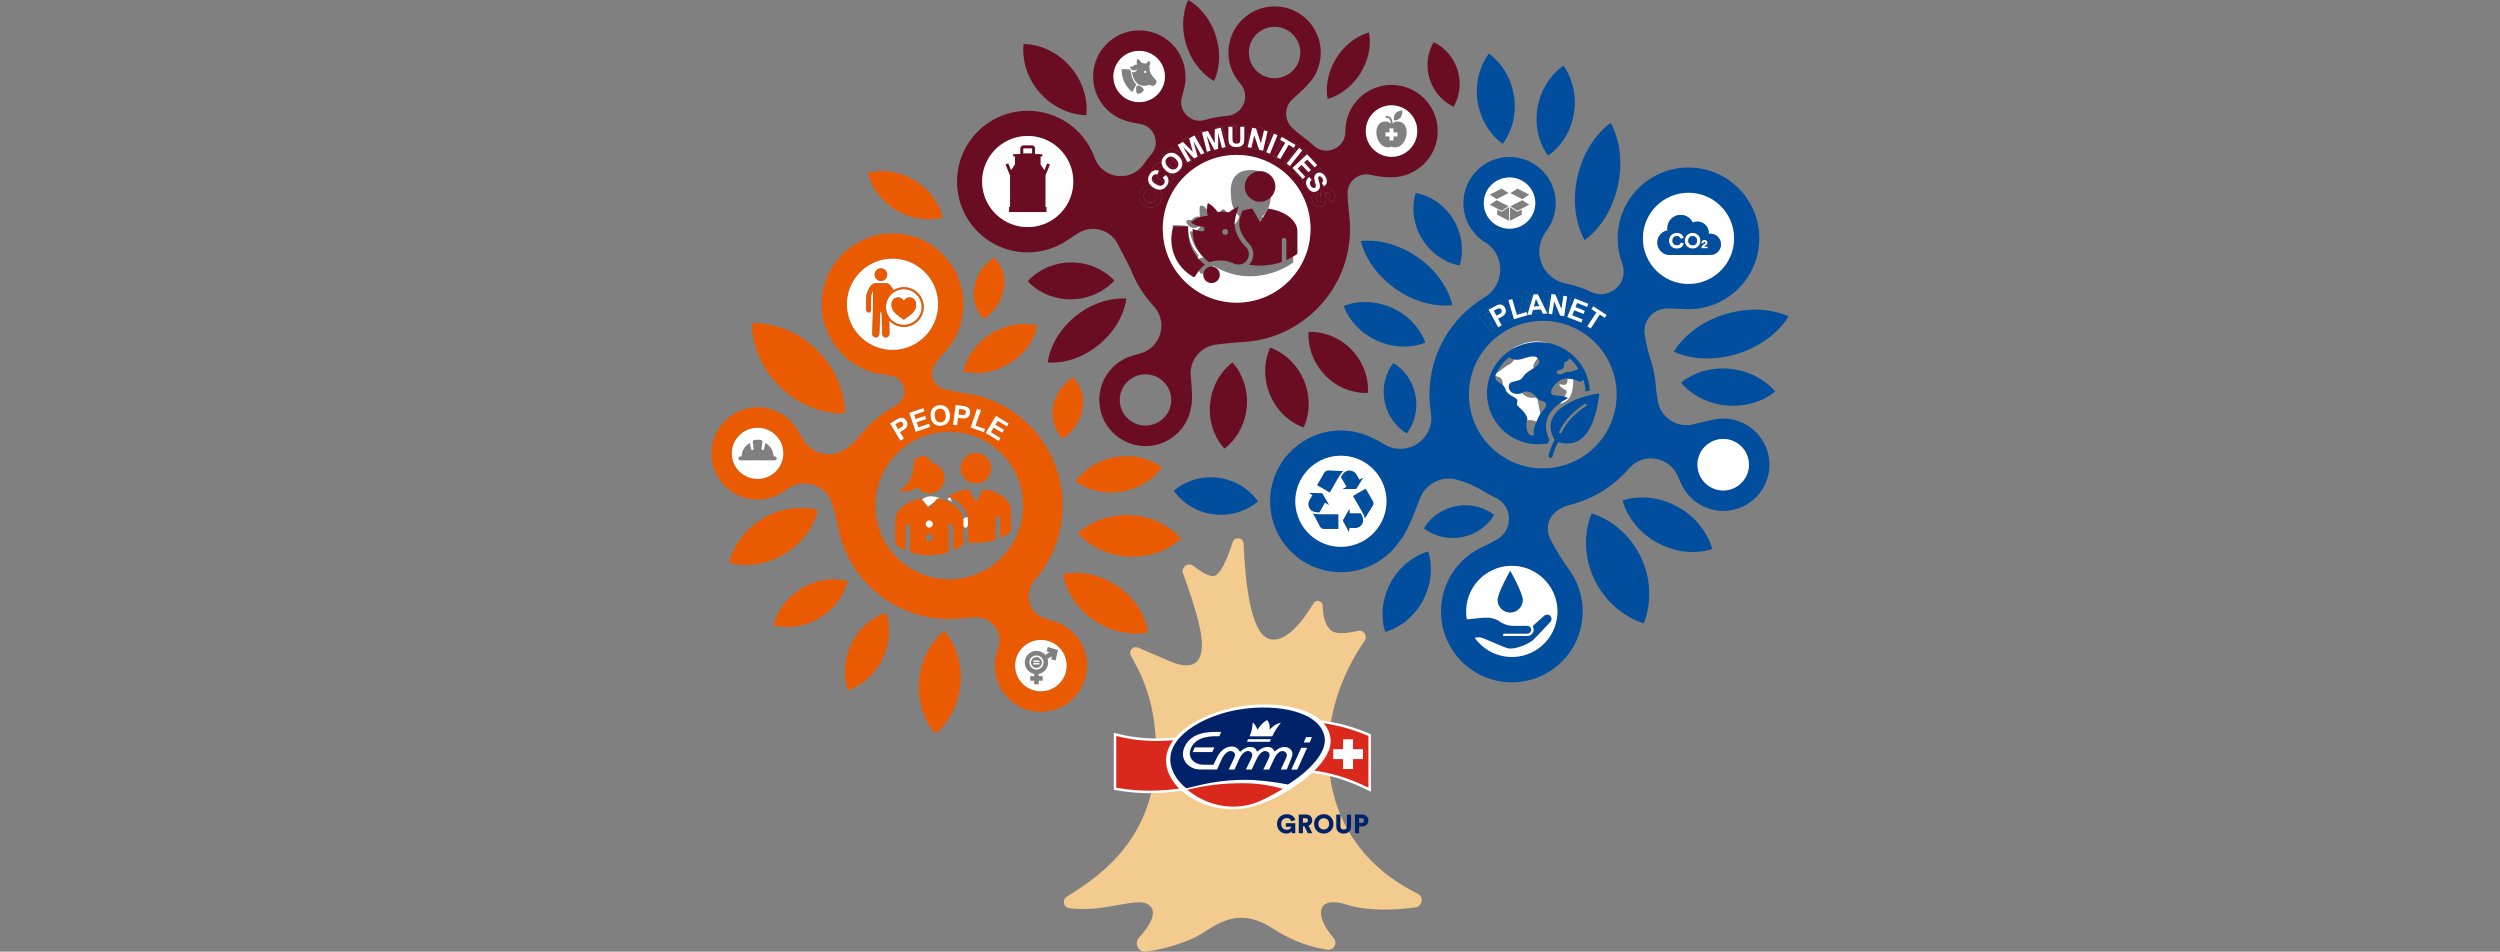 <?xml version="1.0" encoding="utf-8"?>
<!-- Generator: Adobe Illustrator 29.1.0, SVG Export Plug-In . SVG Version: 9.03 Build 55587)  -->
<svg version="1.1" id="Ebene_1" xmlns="http://www.w3.org/2000/svg" xmlns:xlink="http://www.w3.org/1999/xlink" x="0px" y="0px"
	 viewBox="0 0 778 296.16" style="enable-background:new 0 0 778 296.16;" xml:space="preserve">
<rect x="0" y="0" width="778" height="296.16" fill="#808080" stroke="none"/>
<style type="text/css">
	.st0{fill:#EA5A00;}
	.st1{fill:#6A0D23;}
	.st2{fill:#004E9D;}
	.st3{fill:#F4CB8F;}
	.st4{fill:#FFFFFF;}
	.st5{fill:#E1E1E1;}
	.st6{fill-rule:evenodd;clip-rule:evenodd;fill:#6A0D23;}
	.st7{fill-rule:evenodd;clip-rule:evenodd;fill:#FFFFFF;}
	.st8{fill:#DA291C;}
	.st9{fill:#012169;}
</style>
<g>
	<g>
		<path class="st0" d="M291.89,126.75c-0.96,0.11-1.91,0.88-1.75,2.3c0.16,1.43,1.26,1.96,2.22,1.84c0.95-0.11,1.9-0.86,1.74-2.3
			C293.94,127.18,292.84,126.64,291.89,126.75z"/>
		<path class="st0" d="M300.82,127.88c0.08-0.55-0.27-0.94-0.85-1.01l-0.89-0.13l-0.25,1.75l0.89,0.13
			C300.31,128.69,300.75,128.41,300.82,127.88z"/>
		<path class="st0" d="M279.97,131.67c-0.31-0.46-0.82-0.52-1.31-0.2l-0.75,0.49l0.97,1.47l0.75-0.49
			C280.12,132.62,280.27,132.11,279.97,131.67z"/>
		<path class="st1" d="M360.66,55.64c1.15,0.86,2.29,0.42,2.86-0.35c0.57-0.76,0.67-1.97-0.48-2.84c-1.15-0.86-2.3-0.43-2.87,0.34
			C359.6,53.56,359.5,54.78,360.66,55.64z"/>
		<path class="st0" d="M338.29,207.13c0-6.68-4.56-12.29-10.73-13.9l0,0c-0.97-0.28-1.9-0.6-2.76-0.93
			c-4.04-1.54-5.88-6.23-3.91-10.09c0.4-0.77,0.69-1.23,0.69-1.23l0,0c5.66-6.26,9.11-14.56,9.11-23.66
			c0-18.2-13.77-33.17-31.46-35.08h0.01c0,0-2.78-0.43-5.59-1.19c-3.06-0.83-4.57-4.31-3.06-7.1c0.58-1.06,1.38-2.23,2.5-3.42h-0.01
			c4.15-4.01,6.73-9.62,6.73-15.85c0-12.18-9.87-22.05-22.05-22.05c-12.18,0-22.05,9.87-22.05,22.05c0,11.51,8.82,20.95,20.06,21.96
			v0.01c0,0,0.7,0.12,1.75,0.35c4.48,0.98,5.32,7.03,1.27,9.19c-0.06,0.03-0.12,0.06-0.18,0.1l0,0c-4.46,2.42-8.34,5.77-11.38,9.8
			l0,0c0,0-1.25,1.63-4.06,3.62c-4.13,2.92-9.83,1.93-12.73-2.21c-0.63-0.9-1.28-1.91-1.92-3.03c-0.14-0.28-0.3-0.56-0.46-0.82
			c-0.01-0.02-0.02-0.04-0.04-0.06v0.01c-3.11-5.07-9.19-7.87-15.32-6.52c-7.75,1.7-12.66,9.36-10.96,17.11s9.36,12.66,17.11,10.96
			c2.08-0.46,3.96-1.35,5.56-2.55v0.01c0,0,0,0,0.01-0.01c0.01-0.01,0.02-0.02,0.03-0.02c0.16-0.13,0.32-0.25,0.49-0.38
			c5-3.71,12.31-1.34,14.09,4.77c0.58,1.97,1.13,4.1,1.58,6.26c2.8,16.7,17.31,29.42,34.8,29.42c1.16,0,2.32-0.06,3.46-0.17l0,0
			c0.01,0,0.02,0,0.02-0.01c0.47-0.05,0.95-0.1,1.42-0.17c1.3-0.13,2.46-0.19,3.49-0.19c4.96-0.01,8.45,4.88,6.85,9.57
			c-0.01,0.03-0.01,0.04-0.01,0.04l0,0c-0.69,1.68-1.07,3.52-1.07,5.44c0,7.94,6.43,14.37,14.37,14.37
			C331.86,221.5,338.29,215.07,338.29,207.13z M263.58,95.22c-0.29-7.82,5.81-14.41,13.64-14.7c7.82-0.29,14.41,5.81,14.7,13.64
			c0.29,7.82-5.81,14.41-13.64,14.7C270.45,109.16,263.87,103.05,263.58,95.22z M236.7,148.99c-4.39,0.52-8.38-2.6-8.9-6.96
			c-0.52-4.36,2.62-8.32,7.01-8.83c4.39-0.52,8.38,2.6,8.9,6.96C244.24,144.51,241.1,148.47,236.7,148.99z M310.76,129.02l3.7,2.33
			l-0.77,1.23l-2.39-1.51l-0.7,1.11l2.17,1.37l-0.72,1.15l-2.17-1.37l-0.71,1.12l2.41,1.52l-0.78,1.24l-3.71-2.34L310.76,129.02z
			 M306.1,127.02l-1.88,5.09l2.8,1.03l-0.51,1.38l-4.24-1.57l2.39-6.47L306.1,127.02z M302.35,128.09
			c-0.19,1.29-1.27,2.05-2.65,1.85l-1.05-0.15l-0.35,2.46l-1.52-0.22l0.97-6.83l2.57,0.37
			C301.71,125.77,302.53,126.82,302.35,128.09z M292.53,132.41c-1.93,0.22-3.73-1-3.98-3.16c-0.25-2.18,1.22-3.77,3.16-3.98
			c1.93-0.22,3.72,1,3.97,3.17C295.93,130.6,294.46,132.19,292.53,132.41z M284.37,130.1l2.4-0.92l0.49,1.27l-2.4,0.92l0.47,1.24
			l2.66-1.02l0.52,1.36l-4.09,1.57l-2.47-6.45l4.08-1.57l0.52,1.36l-2.65,1.01L284.37,130.1z M278.07,130.27
			c1.17-0.77,2.48-0.53,3.19,0.55c0.72,1.09,0.41,2.38-0.76,3.14l-0.89,0.58l1.36,2.08l-1.28,0.85l-3.79-5.77L278.07,130.27z
			 M272.58,160.03c-1.49-12.58,7.51-23.99,20.11-25.49s24.04,7.49,25.53,20.08s-7.51,23.99-20.11,25.49
			C285.51,181.61,274.08,172.62,272.58,160.03z M324.87,215.06c-4.39,0.52-8.38-2.61-8.9-6.98c-0.52-4.38,2.62-8.35,7.01-8.87
			c4.39-0.52,8.38,2.61,8.9,6.98C332.4,210.57,329.26,214.54,324.87,215.06z"/>
		<path class="st2" d="M536.26,130.25c-1.15,0-2.26,0.14-3.34,0.4v-0.01c-1.88,0.41-3.94,0.91-5.83,1.4
			c-5.07,1.29-10.18-1.97-11.15-7.12c-0.37-1.96-0.56-3.71-0.64-4.64c-0.01-0.2-0.03-0.4-0.05-0.59c-0.01-0.08-0.01-0.12-0.01-0.12
			v0.01c-0.24-2.65-0.77-5.21-1.57-7.66h0.01c-0.82-2.37-1.42-5.17-1.84-7.71c-0.71-4.29,2.6-8.19,6.95-8.21
			c2.76-0.01,4.96,0.17,4.96,0.17l-0.01-0.01c0.56,0.04,1.13,0.07,1.7,0.07c12.18,0,22.05-9.87,22.05-22.05s-9.87-22.05-22.05-22.05
			S503.41,62,503.41,74.18c0,2.67,0.47,5.23,1.34,7.59l0,0c0.03,0.08,0.06,0.15,0.08,0.22c2.15,5.68-3.42,11.26-9.1,9.1
			c-0.22-0.08-0.4-0.16-0.59-0.23c-0.46-0.22-0.94-0.43-1.41-0.63c-0.01,0-0.01-0.01-0.01-0.01l-0.19-0.08l0.01,0.01
			c-1.7-0.7-3.46-1.27-5.27-1.7l0,0c0,0-0.01,0-0.02-0.01c-0.31-0.07-0.62-0.14-0.93-0.2c-0.17-0.04-0.37-0.09-0.59-0.14
			c-6.8-1.69-9.89-9.61-6.01-15.44l0.85-1.27c0.1-0.15,0.2-0.3,0.3-0.45l0.04-0.05l0,0c1.4-2.22,2.23-4.85,2.23-7.67
			c0-7.94-6.43-14.37-14.37-14.37c-7.94,0-14.37,6.43-14.37,14.37c0,5.48,3.07,10.25,7.59,12.67l0,0
			c5.51,4.32,5.09,12.79-0.82,16.54c-0.1,0.07-0.2,0.13-0.31,0.19c-10.2,6.19-17.02,17.39-17.02,30.2c0,2.02,0.17,3.99,0.5,5.91
			v-0.01c0.01,0.15,0.03,0.29,0.04,0.44c0.72,7.78-7.64,13.13-14.41,9.21c-1.79-1.04-2.97-1.68-2.97-1.68l0.01,0.05
			c-3.17-1.76-6.82-2.77-10.7-2.77c-12.18,0-22.05,9.87-22.05,22.05s9.87,22.05,22.05,22.05c7.53,0,14.18-3.77,18.16-9.54v0.01
			c2.17-2.4,4.59-8.39,6.3-13.19c1.68-4.73,6.73-7.4,11.57-6.07c4.3,1.18,7.45,3.05,7.45,3.05v-0.01c1.4,0.92,2.87,1.74,4.4,2.46
			h-0.01c0.14,0.06,0.28,0.13,0.41,0.19c5.21,2.59,5.32,10.03,0.26,12.92c-2.26,1.29-4.24,2.2-4.24,2.2h0.01
			c-7.76,3.41-13.18,11.17-13.18,20.19c0,12.18,9.87,22.05,22.05,22.05c12.18,0,22.05-9.87,22.05-22.05c0-5.04-1.7-9.68-4.54-13.4
			h0.01c-1.89-2.55-3.91-6.04-5.43-8.82c-1.09-2-1.15-4.24-0.41-6.17c0.64-1.48,2.17-3.44,5.84-4.67l0,0
			c7.48-1.7,14.06-5.78,18.89-11.41l0,0c0.07-0.08,0.14-0.15,0.21-0.23c4.46-4.86,12.44-3.47,15.03,2.6
			c0.34,0.8,0.65,1.48,0.89,2.01c0.19,0.45,0.4,0.88,0.63,1.31c0,0.01,0.01,0.01,0.01,0.01l0,0c2.44,4.46,7.18,7.48,12.61,7.48
			c7.94,0,14.37-6.43,14.37-14.37C550.63,136.69,544.2,130.25,536.26,130.25z M525.46,59.99c7.83,0,14.18,6.35,14.18,14.18
			s-6.35,14.18-14.18,14.18c-7.83,0-14.18-6.35-14.18-14.18S517.63,59.99,525.46,59.99z M468.73,55.3c4.39-0.56,8.41,2.51,8.97,6.88
			c0.57,4.36-2.53,8.36-6.92,8.92c-4.39,0.56-8.41-2.51-8.97-6.88C461.25,59.86,464.34,55.86,468.73,55.3z M417.82,170.17
			c-7.82,0.29-14.41-5.81-14.7-13.63c-0.29-7.82,5.81-14.4,13.64-14.69c7.82-0.29,14.41,5.81,14.7,13.63
			C431.76,163.29,425.65,169.87,417.82,170.17z M494.53,95.58l0.81-1.23l4.84,3.19l-0.81,1.23l-1.78-1.17l-2.99,4.54l-1.28-0.85
			l2.99-4.54L494.53,95.58z M493.42,93.46l-0.5,1.36l-2.66-0.98l-0.46,1.23l2.41,0.89l-0.47,1.27l-2.41-0.89l-0.46,1.24l2.66,0.99
			l-0.51,1.37l-4.11-1.52l2.4-6.47L493.42,93.46z M486.63,91.18l-0.75,6.86l-1.61-0.17l-2.33-4.82l-0.49,4.51l-1.52-0.17l0.75-6.86
			l1.86,0.2l2.12,4.45l0.46-4.17L486.63,91.18z M472.62,98.45l1.46-7.23l1.76-0.28l3.64,6.4l-1.65,0.27l-0.71-1.3l-2.63,0.43
			l-0.26,1.46L472.62,98.45z M472.66,98.56l-4.16,1.75l-2.68-6.37l1.42-0.59l2.11,5.01l2.75-1.16L472.66,98.56z M462.03,96.24
			c1.15-0.8,2.47-0.6,3.2,0.46c0.75,1.07,0.47,2.36-0.67,3.17l-0.87,0.61l1.42,2.03l-1.26,0.88l-3.95-5.66L462.03,96.24z
			 M471,204.44c-4.95,0.19-9.4-2.2-12.08-5.95c0.8-0.13,1.2-0.15,1.61-0.11c0.61,0.05,2.12,0.71,4.05,1.55l0.04,0.02
			c1.75,0.76,3.74,1.63,4.75,1.85c0.2,0.04,0.42,0.07,0.67,0.07c2.1,0,5.71-1.51,6.93-2.6c0.94-0.85,3.85-3.95,5.49-5.72
			c0.27-0.29,0.4-0.68,0.36-1.07c-0.04-0.4-0.24-0.75-0.57-0.99c-0.52-0.38-1.27-0.32-1.78,0.14l-3.28,2.94
			c-0.18,0.16-0.24,0.42-0.14,0.64c0.17,0.39,0.22,0.82,0.11,1.24c-0.21,0.86-1.04,1.48-1.99,1.48h-7.1c-0.2,0-0.35-0.16-0.35-0.35
			c0-0.2,0.16-0.35,0.35-0.35h7.13c0.64,0,1.19-0.44,1.28-1.03c0.06-0.37-0.04-0.73-0.28-1.01s-0.58-0.44-0.94-0.44h-4.36
			c-1.97,0-3.31-0.71-4.46-1.49c-1.12-0.76-2.9-1.16-4.55-1.04c-1.01,0.08-3.89,0.31-5.42,0.53c-0.11-0.63-0.19-1.28-0.21-1.94
			c-0.29-7.82,5.81-14.41,13.64-14.7c7.82-0.29,14.41,5.81,14.7,13.64C484.93,197.56,478.83,204.14,471,204.44z M483.06,145.57
			c-12.59,1.63-24.11-7.25-25.74-19.82c-1.63-12.57,7.26-24.08,19.85-25.71c12.59-1.63,24.11,7.25,25.74,19.82
			C504.54,132.43,495.65,143.94,483.06,145.57z M536.56,152.63c-4.42,0.17-8.14-3.29-8.3-7.71c-0.16-4.42,3.29-8.14,7.7-8.31
			c4.42-0.17,8.14,3.29,8.3,7.71C544.44,148.75,540.98,152.47,536.56,152.63z"/>
		<polygon class="st2" points="475.21,92.78 474.76,95.27 476.41,95 		"/>
		<path class="st2" d="M463.98,97.58c-0.32-0.46-0.83-0.5-1.31-0.16l-0.73,0.52l1.01,1.45l0.73-0.52
			C464.15,98.53,464.28,98.02,463.98,97.58z"/>
		<path class="st1" d="M319.83,78.54c4.64,0,8.95-1.44,12.5-3.89v0.01c1.17-0.81,2.24-1.51,3.21-2.12c4.3-2.69,9.99-1.12,12.31,3.4
			l3.98,7.74l0,0c1.64,4.35,4.13,8.29,7.25,11.63h-0.01c0.05,0.06,0.1,0.11,0.15,0.17c4.42,5.05,1.87,13.01-4.66,14.6
			c-1.36,0.33-2.1,0.58-2.1,0.58l0,0c-5.99,1.73-10.36,7.25-10.36,13.8c0,7.94,6.43,14.37,14.37,14.37
			c7.19,0,13.15-5.29,14.21-12.19l0,0c0.5-1.72,0.26-5.81-0.12-9.56c-0.48-4.78,2.89-9.1,7.64-9.79c4-0.58,7.82-0.82,8.45-0.85
			c0.02,0,0.03,0,0.05,0c0.03,0,0.04,0,0.04,0l0,0c18.61-0.98,33.4-16.39,33.4-35.24c0-1.55-0.1-3.07-0.29-4.57l0,0
			c-0.28-2.18-0.42-4.34-0.49-6.32c-0.13-3.86,3.46-6.78,7.22-5.9c3.85,0.89,6.47,0.75,6.47,0.75c7.94,0,14.37-6.43,14.37-14.37
			s-6.43-14.37-14.37-14.37c-7.49,0-13.64,5.74-14.31,13.05l0,0c0,0.02,0,0.04,0,0.05c-0.04,0.42-0.06,0.84-0.06,1.27
			c0,0.1,0.01,0.19,0.01,0.28c0,0.01,0,0.02,0,0.02c-0.11,5.04-6.07,7.65-9.8,4.27c-0.01-0.01-0.01-0.01-0.01-0.01v0.01
			c-1.05-0.98-2.16-1.89-3.32-2.74h0.01c-0.01-0.01-0.06-0.04-0.14-0.1c-0.05-0.04-0.11-0.08-0.17-0.12
			c-0.56-0.41-1.82-1.37-3.19-2.7c-2.54-2.46-2.42-6.58,0.23-8.9c1.88-1.65,3.84-3.44,4.61-4.38l0.01-0.01
			c2.54-2.59,4.11-6.14,4.11-10.06c0-7.94-6.43-14.37-14.37-14.37c-7.94,0-14.37,6.43-14.37,14.37c0,3.26,1.09,6.28,2.93,8.69l0,0
			c0,0,0.13,0.17,0.36,0.46l0,0c0.12,0.15,0.28,0.34,0.46,0.55c3.2,3.76,0.83,9.56-4.08,9.99c-0.06,0.01-0.12,0.01-0.17,0.02
			c-0.06,0.01-0.11,0.01-0.17,0.01h0.01c-2.03,0.19-4.01,0.54-5.93,1.06l0.01-0.01c0,0-0.02,0.01-0.05,0.02
			c-0.28,0.07-0.55,0.15-0.82,0.23c-4.35,1.14-8.29-2.9-7.03-7.22c0.71-2.46,1.25-4.79,1.11-5.86l-0.01,0.01
			c0.01-0.16,0.01-0.32,0.01-0.47c0-7.94-6.43-14.37-14.37-14.37c-7.94,0-14.37,6.43-14.37,14.37c0,6.4,4.19,11.83,9.98,13.69l0,0
			c0,0,1.44,0.59,4.49,1.02c4.45,0.62,6.57,5.83,3.77,9.34c-0.04,0.05-0.07,0.09-0.11,0.14l0,0c-0.9,1.03-1.74,2.12-2.52,3.25v-0.01
			c0,0-0.02,0.02-0.05,0.08c-4.1,5.51-12.64,4.24-15.06-2.14c-0.06-0.17-0.13-0.35-0.19-0.52c-0.01-0.04-0.03-0.08-0.04-0.13
			c-0.04-0.13-0.09-0.23-0.14-0.33c-3.28-8.06-11.19-13.75-20.43-13.75c-12.18,0-22.05,9.87-22.05,22.05S307.65,78.54,319.83,78.54z
			 M432.74,32.78c4.42-0.17,8.14,3.29,8.3,7.7c0.17,4.42-3.29,8.14-7.7,8.3c-4.42,0.17-8.14-3.29-8.3-7.7
			C424.87,36.66,428.32,32.94,432.74,32.78z M396.35,8.34c4.42-0.17,8.14,3.28,8.3,7.7c0.17,4.42-3.29,8.14-7.7,8.3
			c-4.42,0.17-8.14-3.29-8.3-7.7C388.48,12.22,391.93,8.5,396.35,8.34z M346.5,24.11c-0.17-4.4,3.29-8.11,7.7-8.27
			c4.42-0.16,8.14,3.27,8.3,7.67c0.17,4.4-3.29,8.11-7.7,8.27C350.38,31.95,346.66,28.51,346.5,24.11z M356.77,132.43
			c-4.42,0.16-8.14-3.27-8.3-7.67c-0.17-4.4,3.29-8.1,7.7-8.27c4.42-0.16,8.14,3.27,8.3,7.67
			C364.65,128.56,361.2,132.26,356.77,132.43z M385.71,94.16c-12.68,0.47-23.35-9.42-23.83-22.1s9.42-23.35,22.1-23.83
			s23.35,9.43,23.83,22.11S398.39,93.68,385.71,94.16z M367.89,43.84l1.73-1.21l3.96,5.65l-1.24,0.86l-2.63-3.75l1.15,4.78
			l-1.02,0.71l-4.07-2.66l2.59,3.7l-1.19,0.84l-3.96-5.65l1.64-1.15l4.23,2.73L367.89,43.84z M385.81,44.62
			c0.73,0.02,1.21-0.38,1.24-1.21l0.15-4.28l1.54,0.05l-0.16,4.41c-0.06,1.73-1.31,2.6-2.83,2.55c-1.52-0.05-2.7-1.01-2.64-2.74
			l0.16-4.41l1.54,0.05l-0.15,4.28C384.63,44.16,385.08,44.59,385.81,44.62z M395.24,48.01l-1.55-0.49l-1.36-5.18l-1.36,4.33
			l-1.46-0.46l2.06-6.59l1.78,0.56l1.22,4.78l1.25-4.01l1.47,0.46L395.24,48.01z M399.54,42.61l1.37,0.74l-3.31,6.06l-1.37-0.74
			L399.54,42.61z M410.7,57.1l-1.14,0.73l-1.39-2.17l-1.12,0.71l1.53,2.39l-1.23,0.79l-2.36-3.7l5.82-3.72l2.35,3.68l-1.22,0.78
			l-1.52-2.39l-1.11,0.71L410.7,57.1z M414.3,63.08l-0.84-1.16c0.28-0.16,0.71-0.59,0.42-1.38c-0.2-0.54-0.67-0.76-1.02-0.63
			c-0.31,0.11-0.47,0.39-0.38,0.87l0.16,0.93c0.22,1.32-0.34,2.25-1.26,2.59c-1.01,0.37-2.36-0.1-2.93-1.64
			c-0.65-1.79,0.22-2.99,1.1-3.41l0.8,1.21c-0.58,0.27-0.95,0.86-0.62,1.75c0.21,0.56,0.61,0.82,1.01,0.67
			c0.33-0.12,0.47-0.47,0.4-0.93l-0.16-0.95c-0.19-1.18,0.29-2.11,1.25-2.46c1.22-0.45,2.48,0.31,2.93,1.56
			C415.75,61.7,415,62.67,414.3,63.08z M409.31,50.35l-5.14,4.6l-1.04-1.16l5.14-4.6L409.31,50.35z M406.15,48.95l-1.67-1.33
			l-3.37,4.26l-1.21-0.95l3.37-4.26l-1.66-1.32l0.91-1.15l4.54,3.6L406.15,48.95z M378.19,39.7l2.04-0.55l1.8,6.67l-1.46,0.4
			l-1.19-4.42l-0.55,4.89L377.62,47l-2.92-3.89l1.18,4.36l-1.41,0.38l-1.8-6.67l1.94-0.52l3.05,4.01L378.19,39.7z M358.97,51.89
			c1.16-1.55,3.28-2.03,5.03-0.71c1.75,1.3,1.9,3.47,0.74,5.02c-1.16,1.56-3.28,2.03-5.03,0.73
			C357.96,55.61,357.81,53.45,358.97,51.89z M357.96,57.56l-0.08,1.52c-0.49-0.07-1.39,0.06-1.82,1.2
			c-0.32,0.86-0.07,2.08,1.29,2.58c1.21,0.46,2.25-0.18,2.61-1.15c0.42-1.12-0.16-1.85-0.58-2.15l0.91-1.23
			c0.82,0.55,1.87,1.91,1.12,3.92c-0.7,1.86-2.59,2.86-4.61,2.11c-2.02-0.75-2.81-2.8-2.14-4.6
			C355.38,57.82,356.95,57.43,357.96,57.56z M319.3,42.32c7.82-0.29,14.41,5.81,14.7,13.64s-5.81,14.4-13.64,14.69
			c-7.82,0.29-14.41-5.81-14.7-13.64S311.47,42.62,319.3,42.32z"/>
		<path class="st3" d="M441.17,278.09c-16.24-7.94-28.02-22.89-27.77-44.72c0.17-15.37,6.82-27.52,11.26-33.94
			c1.06-1.52-0.32-3.55-2.13-3.11c-3.08,0.74-6.51,1.16-8.15-0.03c-2.06-1.5-2.69-4.7-2.76-7.79c-0.04-1.55-2.05-2.1-2.85-0.77
			c-3.47,5.76-8.96,12.89-14.08,11c-5.54-2.04-7.21-17.87-7.69-29.55c-0.08-1.94-2.81-2.32-3.4-0.46
			c-1.65,5.12-3.72,10.01-5.71,10.52c-1.42,0.37-4.04-1.23-6.53-3.14c-1.65-1.27-3.92,0.42-3.2,2.36
			c1.83,4.93,4.02,11.36,5.21,16.84c2.32,10.59-1.48,13.8-9.04,10.59c-2.66-1.13-6.83-2.92-10.14-4.34
			c-1.55-0.67-3.08,1.01-2.25,2.49c0.88,1.56,1.68,3.11,2.41,4.59c4.25,8.64,5.74,18.18,5.33,27.8
			c-1.1,26.29-19.26,37.24-27.74,42.67c-1.51,0.97-1,3.31,0.79,3.53c12.1,1.51,21.75-4.22,25.22-0.65c2.27,2.33-0.49,6.5-3.49,9.83
			c-1.64,1.82-0.1,4.7,2.33,4.34c4.25-0.64,9.79-1.93,15.16-4.48c5.17-2.46,12.17-10.51,23.96-2.81c6.76,4.41,12.96,6.08,17.2,6.68
			c1.99,0.28,3.24-2.05,1.94-3.58c-6.52-7.65-4.91-13.31,4.07-10.43c6.65,2.14,15.16,1.67,21.34,0.86
			C442.68,282.07,443.18,279.07,441.17,278.09z"/>
		<path class="st2" d="M528.3,162.65c-1.87-2.11-4-3.73-6.32-5c-2.33-1.27-4.85-2.17-7.64-2.59c-1.39-0.21-2.86-0.29-4.4-0.22
			c-0.78,0.05-1.57,0.11-2.4,0.26c-0.82,0.13-1.69,0.33-2.6,0.63c0.25,0.93,0.55,1.77,0.89,2.53c0.34,0.77,0.71,1.47,1.09,2.15
			c0.79,1.33,1.65,2.52,2.59,3.57c1.87,2.11,4,3.73,6.33,4.99c2.33,1.25,4.86,2.15,7.64,2.57c1.39,0.21,2.86,0.29,4.4,0.22
			c1.55-0.09,3.16-0.28,4.99-0.87c-0.5-1.86-1.22-3.31-1.99-4.66C530.1,164.9,529.24,163.71,528.3,162.65z"/>
		<path class="st2" d="M510.67,173.47c-1.42-2.99-3.23-5.53-5.54-7.77c-1.19-1.16-2.57-2.26-4.12-3.26
			c-0.71-0.44-1.56-0.95-2.52-1.41c-0.89-0.45-1.91-0.85-3-1.19l-0.18-0.05l-0.07,0.17c-0.43,1.06-0.76,2.09-0.98,3.06
			c-0.25,1.03-0.4,2.01-0.51,2.84c-0.21,1.82-0.24,3.59-0.1,5.23c0.27,3.2,1.09,6.21,2.51,9.19c1.44,3,3.26,5.54,5.56,7.76
			c1.18,1.16,2.57,2.26,4.12,3.26c0.7,0.44,1.55,0.95,2.51,1.42c0.9,0.46,1.9,0.86,2.99,1.2l0.18,0.06l0.07-0.17
			c0.43-1.05,0.75-2.08,0.97-3.05c0.25-1.04,0.4-2.02,0.5-2.83c0.21-1.82,0.24-3.59,0.09-5.23
			C512.9,179.5,512.08,176.48,510.67,173.47z"/>
		<path class="st1" d="M318.69,18.56c0.23,1.42,0.59,2.74,1.05,3.95c0.89,2.35,2.15,4.43,3.85,6.36c1.72,1.94,3.64,3.46,5.83,4.64
			c1.13,0.62,2.41,1.14,3.79,1.56c0.62,0.18,1.36,0.38,2.19,0.52c0.77,0.15,1.61,0.23,2.5,0.26l0.15,0.01l0.02-0.14
			c0.1-0.88,0.12-1.72,0.07-2.5c-0.03-0.83-0.13-1.6-0.23-2.23c-0.23-1.42-0.59-2.74-1.05-3.95c-0.88-2.33-2.14-4.41-3.84-6.37
			c-1.7-1.94-3.61-3.46-5.82-4.65c-1.14-0.62-2.41-1.15-3.79-1.56c-0.62-0.18-1.37-0.38-2.2-0.52c-0.77-0.14-1.61-0.23-2.51-0.25
			l-0.15-0.01l-0.02,0.14c-0.1,0.88-0.13,1.73-0.08,2.51C318.49,17.15,318.6,17.92,318.69,18.56z"/>
		<path class="st2" d="M462.1,38.41c0.6,1.1,1.34,2.18,2.21,3.25c0.46,0.53,0.93,1.06,1.48,1.57c0.53,0.52,1.15,1.02,1.85,1.51
			c0.53-0.68,0.96-1.34,1.31-2c0.37-0.65,0.67-1.3,0.94-1.94c0.52-1.28,0.9-2.53,1.14-3.76c0.49-2.47,0.49-4.86,0.13-7.19
			c-0.37-2.33-1.09-4.61-2.3-6.82c-0.6-1.1-1.34-2.18-2.21-3.25c-0.91-1.06-1.9-2.1-3.31-3.08c-1.05,1.36-1.69,2.65-2.24,3.93
			c-0.52,1.28-0.9,2.53-1.14,3.76c-0.49,2.47-0.49,4.86-0.15,7.2C460.18,33.92,460.9,36.2,462.1,38.41z"/>
		<path class="st2" d="M479.56,44.45c0.26,0.64,0.55,1.29,0.91,1.96c0.34,0.66,0.77,1.33,1.28,2.02c0.71-0.48,1.34-0.97,1.88-1.48
			c0.56-0.5,1.04-1.02,1.5-1.54c0.89-1.04,1.66-2.12,2.27-3.21c1.24-2.18,2-4.46,2.39-6.79c0.38-2.33,0.42-4.72-0.02-7.2
			c-0.22-1.24-0.58-2.5-1.07-3.78c-0.53-1.29-1.14-2.59-2.17-3.97c-1.43,0.95-2.44,1.98-3.37,3.02c-0.89,1.04-1.65,2.12-2.27,3.21
			c-1.24,2.18-2,4.46-2.41,6.79c-0.4,2.33-0.43,4.72,0.01,7.2C478.71,41.9,479.07,43.16,479.56,44.45z"/>
		<path class="st2" d="M444.45,171.62c-1.66,0.46-2.94,1.11-4.15,1.81c-1.18,0.71-2.23,1.49-3.17,2.33
			c-1.87,1.68-3.31,3.59-4.43,5.68c-1.12,2.09-1.9,4.34-2.26,6.83c-0.18,1.24-0.24,2.56-0.17,3.93c0.05,0.7,0.11,1.4,0.24,2.14
			c0.11,0.73,0.31,1.51,0.58,2.32c0.83-0.23,1.57-0.5,2.24-0.81c0.69-0.3,1.31-0.64,1.91-0.99c1.18-0.71,2.24-1.49,3.17-2.33
			c1.87-1.69,3.31-3.59,4.42-5.68c1.1-2.09,1.89-4.35,2.25-6.84c0.18-1.24,0.24-2.56,0.17-3.93
			C445.17,174.68,444.99,173.25,444.45,171.62z"/>
		<path class="st2" d="M553.86,97.43c-0.89-0.27-1.77-0.46-2.63-0.62c-1.72-0.31-3.4-0.46-5.03-0.45c-3.26-0.01-6.36,0.52-9.34,1.42
			c-2.98,0.91-5.83,2.23-8.53,4.06c-1.35,0.91-2.65,1.98-3.91,3.2c-0.62,0.62-1.24,1.27-1.83,2c-0.59,0.71-1.16,1.51-1.7,2.41
			c0.95,0.44,1.87,0.78,2.76,1.03c0.9,0.27,1.77,0.46,2.63,0.62c1.72,0.31,3.4,0.46,5.03,0.45c3.26,0.01,6.36-0.52,9.34-1.43
			c2.98-0.93,5.83-2.24,8.52-4.07c1.35-0.91,2.65-1.98,3.91-3.2c0.62-0.62,1.24-1.27,1.83-1.99c0.6-0.71,1.16-1.51,1.7-2.4
			C555.66,98.02,554.74,97.69,553.86,97.43z"/>
		<path class="st2" d="M491.05,69.48c0.23,0.85,0.49,1.7,0.83,2.58c0.32,0.87,0.74,1.76,1.25,2.67c0.85-0.61,1.6-1.24,2.26-1.89
			c0.68-0.65,1.27-1.31,1.85-1.98c1.12-1.35,2.08-2.73,2.87-4.15c1.61-2.83,2.69-5.78,3.37-8.83c0.66-3.04,0.94-6.17,0.67-9.42
			c-0.13-1.62-0.41-3.28-0.85-4.97c-0.23-0.85-0.49-1.7-0.83-2.57c-0.32-0.87-0.73-1.76-1.24-2.67c-0.85,0.61-1.6,1.24-2.26,1.89
			c-0.68,0.65-1.27,1.31-1.84,1.99c-1.12,1.35-2.08,2.73-2.87,4.15c-1.62,2.83-2.69,5.78-3.38,8.82c-0.68,3.04-0.95,6.17-0.68,9.42
			C490.32,66.13,490.6,67.79,491.05,69.48z"/>
		<path class="st2" d="M449.26,95.09c0.86,0.03,1.77-0.01,2.74-0.13c-0.22-0.95-0.49-1.82-0.82-2.62c-0.31-0.81-0.67-1.56-1.04-2.29
			c-0.76-1.44-1.61-2.75-2.54-3.95c-1.86-2.39-4.01-4.37-6.38-6.03c-2.38-1.65-4.97-3-7.86-3.92c-1.44-0.47-2.96-0.82-4.58-1.04
			c-0.82-0.1-1.64-0.19-2.51-0.2c-0.86-0.04-1.77,0.01-2.74,0.12c0.22,0.95,0.5,1.81,0.82,2.61c0.32,0.81,0.68,1.56,1.05,2.29
			c0.76,1.44,1.61,2.75,2.54,3.94c1.86,2.39,4.01,4.37,6.37,6.04c2.37,1.66,4.96,3.01,7.85,3.94c1.44,0.47,2.96,0.82,4.58,1.04
			C447.56,94.99,448.39,95.08,449.26,95.09z"/>
		<path class="st2" d="M549.02,118.72c-1.15-0.82-2.32-1.49-3.5-2.03c-2.36-1.09-4.77-1.68-7.21-1.93c-2.44-0.23-4.92-0.1-7.44,0.52
			c-1.26,0.31-2.54,0.76-3.82,1.34c-0.65,0.31-1.29,0.64-1.94,1.04c-0.65,0.38-1.31,0.86-1.98,1.42c0.55,0.68,1.11,1.27,1.68,1.76
			c0.56,0.52,1.14,0.97,1.72,1.39c1.15,0.82,2.32,1.5,3.5,2.04c2.36,1.08,4.77,1.68,7.21,1.91c2.44,0.22,4.92,0.08,7.44-0.54
			c1.26-0.31,2.54-0.76,3.82-1.34c1.29-0.62,2.59-1.33,3.93-2.45C551.32,120.5,550.17,119.56,549.02,118.72z"/>
		<path class="st2" d="M447.87,63.34c-0.94-0.72-1.99-1.37-3.16-1.94c-0.6-0.28-1.22-0.55-1.9-0.77c-0.67-0.24-1.4-0.43-2.23-0.58
			c-0.25,0.79-0.41,1.54-0.52,2.24c-0.11,0.71-0.16,1.38-0.19,2.05c-0.04,1.31,0.05,2.54,0.26,3.7c0.41,2.32,1.24,4.39,2.38,6.28
			c1.15,1.87,2.6,3.56,4.48,5c0.94,0.72,1.99,1.37,3.16,1.94c1.2,0.56,2.48,1.07,4.11,1.36c0.49-1.58,0.63-2.96,0.69-4.28
			c0.03-1.31-0.05-2.54-0.26-3.7c-0.41-2.33-1.23-4.4-2.36-6.28C451.19,66.47,449.74,64.78,447.87,63.34z"/>
		<path class="st2" d="M371.28,158.03c2.08,1.12,4.21,1.76,6.39,2.04c2.18,0.26,4.41,0.18,6.7-0.4c1.15-0.28,2.3-0.71,3.49-1.27
			c1.18-0.59,2.38-1.27,3.62-2.37c-0.94-1.37-1.92-2.33-2.92-3.2c-1-0.83-2.02-1.54-3.06-2.1c-2.08-1.13-4.21-1.77-6.39-2.06
			c-2.18-0.28-4.41-0.19-6.7,0.38c-1.15,0.28-2.3,0.71-3.49,1.27c-0.59,0.3-1.19,0.61-1.79,1c-0.6,0.37-1.21,0.83-1.84,1.38
			c0.47,0.68,0.95,1.28,1.43,1.79c0.49,0.53,0.98,0.98,1.48,1.42C369.22,156.77,370.24,157.48,371.28,158.03z"/>
		<path class="st2" d="M436.54,115.32c-0.35-0.35-0.77-0.76-1.27-1.16c-0.46-0.38-0.99-0.76-1.58-1.1l-0.1-0.06l-0.07,0.1
			c-0.42,0.55-0.77,1.09-1.06,1.61c-0.31,0.55-0.55,1.09-0.74,1.55c-0.41,1.01-0.7,2.02-0.88,2.98c-0.34,1.87-0.33,3.71,0.04,5.62
			c0.38,1.92,1.06,3.63,2.06,5.23c0.52,0.83,1.16,1.65,1.92,2.45c0.7,0.71,1.58,1.53,2.84,2.27l0.1,0.06l0.07-0.1
			c0.88-1.15,1.38-2.2,1.79-3.16c0.4-1.01,0.7-2.02,0.87-2.98c0.34-1.86,0.33-3.7-0.03-5.62c-0.37-1.91-1.04-3.62-2.05-5.23
			C437.94,116.93,437.29,116.11,436.54,115.32z"/>
		<path class="st2" d="M454.97,167.15c1.91-0.37,3.62-1.04,5.23-2.05c0.83-0.52,1.66-1.16,2.45-1.92c0.35-0.35,0.76-0.77,1.16-1.27
			c0.38-0.46,0.76-0.99,1.1-1.58l0.06-0.1l-0.1-0.07c-0.55-0.42-1.09-0.77-1.61-1.06c-0.55-0.31-1.09-0.55-1.55-0.74
			c-1.01-0.41-2.02-0.7-2.98-0.88c-1.87-0.34-3.71-0.33-5.62,0.04c-1.92,0.38-3.63,1.06-5.23,2.06c-0.83,0.52-1.65,1.16-2.45,1.92
			c-0.71,0.7-1.53,1.58-2.27,2.84l-0.06,0.1l0.1,0.07c1.15,0.88,2.2,1.38,3.16,1.79c1.01,0.4,2.02,0.7,2.98,0.87
			C451.2,167.52,453.04,167.51,454.97,167.15z"/>
		<path class="st1" d="M416.61,29.34c1-0.57,1.91-1.2,2.72-1.89c1.63-1.37,2.95-2.95,4.03-4.66c1.07-1.72,1.9-3.59,2.41-5.66
			c0.26-1.03,0.43-2.12,0.49-3.28c0.02-0.58,0.04-1.17,0.01-1.79c-0.02-0.61-0.11-1.26-0.25-1.94c-0.68,0.17-1.29,0.39-1.85,0.64
			c-0.57,0.24-1.09,0.52-1.6,0.79c-1,0.57-1.91,1.2-2.72,1.89c-1.63,1.37-2.94,2.95-4.01,4.67c-1.06,1.73-1.9,3.59-2.4,5.67
			c-0.26,1.03-0.43,2.12-0.5,3.28c-0.05,1.16-0.05,2.36,0.23,3.73C414.52,30.43,415.59,29.9,416.61,29.34z"/>
		<path class="st1" d="M372.19,20.05c0.67,0.94,1.46,1.85,2.36,2.72c0.92,0.86,1.92,1.7,3.25,2.44c0.66-1.37,0.98-2.63,1.24-3.86
			c0.23-1.23,0.35-2.42,0.35-3.58c0.02-2.32-0.36-4.51-1.02-6.61c-0.67-2.1-1.63-4.1-2.98-5.99c-0.67-0.94-1.46-1.85-2.36-2.72
			c-0.46-0.43-0.94-0.86-1.48-1.27c-0.52-0.41-1.12-0.8-1.78-1.17c-0.33,0.68-0.59,1.34-0.77,1.98c-0.2,0.64-0.35,1.27-0.47,1.88
			c-0.23,1.23-0.35,2.42-0.35,3.58c-0.01,2.32,0.36,4.51,1.03,6.61S370.83,18.16,372.19,20.05z"/>
		<path class="st1" d="M328.6,112.81c0.8-0.05,1.56-0.17,2.3-0.29c1.47-0.28,2.84-0.67,4.13-1.17c2.58-1,4.85-2.37,6.89-4.03
			c2.03-1.67,3.84-3.61,5.33-5.93c0.76-1.16,1.42-2.42,1.99-3.8c0.56-1.4,1.05-2.87,1.28-4.67c-1.81-0.14-3.35,0.05-4.83,0.31
			c-1.46,0.28-2.84,0.67-4.13,1.17c-2.58,0.99-4.85,2.36-6.89,4.01c-2.04,1.66-3.85,3.6-5.35,5.92c-0.76,1.16-1.42,2.42-1.99,3.8
			c-0.28,0.7-0.54,1.42-0.76,2.19c-0.23,0.76-0.4,1.59-0.52,2.48C326.97,112.88,327.81,112.87,328.6,112.81z"/>
		<path class="st0" d="M296.67,200.6c-0.35-0.7-0.73-1.41-1.19-2.12c-0.44-0.71-0.98-1.43-1.61-2.16c-0.76,0.61-1.41,1.22-1.97,1.84
			c-0.58,0.62-1.07,1.25-1.54,1.88c-0.91,1.27-1.67,2.54-2.26,3.83c-1.19,2.59-1.84,5.21-2.07,7.88c-0.22,2.67-0.05,5.37,0.68,8.12
			c0.35,1.37,0.87,2.77,1.55,4.17c0.35,0.7,0.73,1.41,1.19,2.12c0.44,0.71,0.97,1.43,1.61,2.16c0.75-0.61,1.4-1.22,1.96-1.84
			c0.58-0.62,1.07-1.25,1.54-1.88c0.91-1.27,1.66-2.54,2.26-3.83c1.19-2.58,1.84-5.21,2.09-7.88c0.24-2.67,0.06-5.37-0.66-8.12
			C297.87,203.39,297.35,202,296.67,200.6z"/>
		<path class="st0" d="M250.19,167.21c0.91-1.09,1.74-2.32,2.48-3.69c0.37-0.7,0.72-1.42,1.03-2.2c0.32-0.77,0.59-1.63,0.81-2.57
			c-0.93-0.26-1.81-0.44-2.65-0.53c-0.84-0.11-1.64-0.14-2.43-0.16c-1.56-0.01-3.04,0.13-4.43,0.4c-2.8,0.53-5.31,1.54-7.61,2.91
			c-2.3,1.37-4.39,3.09-6.2,5.29c-0.91,1.09-1.74,2.32-2.48,3.69c-0.37,0.7-0.72,1.41-1.03,2.2c-0.32,0.77-0.59,1.63-0.82,2.56
			c0.93,0.26,1.81,0.43,2.64,0.52c0.84,0.11,1.64,0.14,2.42,0.16c1.56,0.01,3.04-0.13,4.43-0.4c2.8-0.53,5.31-1.54,7.62-2.89
			C246.28,171.13,248.37,169.4,250.19,167.21z"/>
		<path class="st0" d="M276.3,192.83c-0.13-0.68-0.34-1.41-0.62-2.17c-0.77,0.25-1.46,0.53-2.09,0.85c-0.64,0.31-1.21,0.65-1.77,1
			c-1.09,0.71-2.06,1.48-2.91,2.32c-1.7,1.66-2.99,3.52-3.98,5.53c-0.97,2.02-1.64,4.18-1.9,6.55c-0.13,1.18-0.15,2.42-0.04,3.71
			c0.07,0.65,0.14,1.31,0.29,2.01c0.13,0.68,0.33,1.41,0.61,2.17c0.77-0.25,1.46-0.53,2.08-0.85c0.64-0.31,1.21-0.65,1.76-1.01
			c1.09-0.71,2.06-1.49,2.9-2.32c1.71-1.66,3-3.52,3.99-5.53c0.98-2.01,1.66-4.18,1.91-6.54c0.14-1.18,0.15-2.42,0.04-3.72
			C276.53,194.19,276.45,193.52,276.3,192.83z"/>
		<path class="st0" d="M263.76,180.83c-0.78-0.22-1.52-0.36-2.21-0.43c-0.7-0.09-1.37-0.11-2.03-0.13c-1.3,0-2.54,0.11-3.7,0.35
			c-2.33,0.46-4.43,1.31-6.35,2.45c-1.91,1.16-3.66,2.6-5.17,4.44c-0.76,0.91-1.45,1.94-2.06,3.09c-0.31,0.58-0.6,1.18-0.86,1.84
			c-0.26,0.65-0.49,1.36-0.68,2.14c0.78,0.21,1.51,0.35,2.21,0.43c0.7,0.08,1.37,0.11,2.03,0.12c1.3,0,2.54-0.12,3.7-0.35
			c2.33-0.46,4.43-1.3,6.36-2.44c1.93-1.15,3.67-2.59,5.18-4.42c0.76-0.91,1.45-1.94,2.06-3.09c0.3-0.58,0.59-1.18,0.85-1.85
			C263.35,182.34,263.58,181.62,263.76,180.83z"/>
		<path class="st0" d="M332.31,183.51c0.65,1.41,1.4,2.69,2.24,3.84c1.67,2.31,3.65,4.16,5.85,5.68c2.21,1.51,4.66,2.68,7.41,3.4
			c1.37,0.37,2.84,0.59,4.39,0.69c0.79,0.04,1.58,0.05,2.44,0c0.83-0.04,1.73-0.15,2.68-0.35c-0.16-0.95-0.37-1.82-0.64-2.62
			c-0.26-0.81-0.56-1.55-0.88-2.27c-0.65-1.42-1.4-2.69-2.24-3.85c-1.67-2.3-3.65-4.16-5.86-5.66c-2.22-1.5-4.66-2.67-7.42-3.38
			c-1.37-0.37-2.84-0.59-4.39-0.69c-0.79-0.04-1.58-0.05-2.43-0.01c-0.83,0.04-1.72,0.15-2.67,0.35c0.16,0.95,0.38,1.82,0.65,2.61
			C331.68,182.06,331.98,182.79,332.31,183.51z"/>
		<path class="st0" d="M234.8,106.9c0.51,1.89,1.16,3.64,1.96,5.24c1.57,3.22,3.62,5.93,6.03,8.29c2.41,2.35,5.19,4.31,8.45,5.8
			c1.62,0.74,3.39,1.34,5.3,1.79c0.97,0.21,1.95,0.4,3.01,0.52c1.04,0.13,2.17,0.18,3.39,0.13c0.01-1.22-0.07-2.34-0.23-3.38
			c-0.14-1.06-0.37-2.03-0.61-2.99c-0.51-1.89-1.16-3.64-1.95-5.24c-1.57-3.21-3.63-5.93-6.05-8.27c-2.43-2.33-5.2-4.3-8.47-5.78
			c-1.62-0.74-3.39-1.34-5.29-1.79c-0.97-0.22-1.95-0.41-3.01-0.52c-1.04-0.13-2.17-0.19-3.38-0.14c-0.01,1.21,0.08,2.33,0.25,3.37
			C234.33,104.97,234.55,105.95,234.8,106.9z"/>
		<path class="st0" d="M363.33,170.57c0.69-0.38,1.38-0.78,2.08-1.27c0.7-0.47,1.4-1.03,2.1-1.69c-0.63-0.73-1.27-1.37-1.91-1.9
			c-0.64-0.56-1.28-1.03-1.93-1.48c-1.3-0.87-2.6-1.58-3.91-2.12c-2.62-1.1-5.27-1.66-7.95-1.79c-2.68-0.13-5.37,0.14-8.09,0.97
			c-1.36,0.4-2.73,0.97-4.11,1.69c-0.69,0.38-1.38,0.77-2.08,1.26c-0.7,0.46-1.39,1.02-2.1,1.68c0.63,0.73,1.27,1.36,1.91,1.9
			c0.64,0.55,1.28,1.03,1.93,1.47c1.3,0.86,2.6,1.57,3.91,2.12c2.62,1.1,5.27,1.66,7.95,1.81c2.68,0.14,5.37-0.13,8.09-0.95
			C360.58,171.86,361.95,171.3,363.33,170.57z"/>
		<path class="st0" d="M300.42,113.42c-0.26,0.65-0.47,1.38-0.65,2.18c0.79,0.2,1.54,0.33,2.24,0.39c0.71,0.08,1.39,0.09,2.05,0.09
			c1.31-0.02,2.56-0.16,3.73-0.41c2.35-0.5,4.46-1.39,6.39-2.57c1.93-1.19,3.67-2.68,5.16-4.56c0.75-0.94,1.43-1.99,2.03-3.16
			c0.29-0.59,0.58-1.21,0.83-1.88c0.26-0.66,0.47-1.39,0.64-2.18c-0.79-0.2-1.54-0.34-2.24-0.4c-0.71-0.08-1.39-0.09-2.05-0.1
			c-1.32,0.02-2.56,0.16-3.73,0.41c-2.35,0.5-4.46,1.4-6.38,2.59c-1.92,1.2-3.66,2.69-5.15,4.57c-0.75,0.94-1.43,1.99-2.03,3.16
			C300.96,112.14,300.67,112.75,300.42,113.42z"/>
		<path class="st0" d="M336.17,148.03c-0.49,0.51-0.97,1.09-1.43,1.76c0.65,0.49,1.29,0.89,1.91,1.22c0.63,0.34,1.25,0.62,1.86,0.87
			c1.22,0.49,2.43,0.83,3.61,1.05c2.36,0.44,4.65,0.43,6.89,0.07c2.23-0.36,4.41-1.07,6.52-2.23c1.05-0.58,2.08-1.29,3.09-2.14
			c0.5-0.44,1-0.89,1.49-1.42c0.49-0.51,0.97-1.1,1.43-1.77c-0.65-0.49-1.29-0.9-1.92-1.23c-0.63-0.35-1.25-0.62-1.86-0.88
			c-1.22-0.49-2.43-0.83-3.61-1.05c-2.36-0.44-4.65-0.42-6.89-0.06c-2.23,0.37-4.41,1.08-6.51,2.24c-1.05,0.58-2.08,1.29-3.09,2.14
			C337.16,147.05,336.66,147.5,336.17,148.03z"/>
		<path class="st0" d="M271.59,57.87c0.63,1.16,1.33,2.2,2.09,3.12c1.53,1.85,3.3,3.31,5.24,4.46c1.95,1.15,4.07,2,6.44,2.45
			c1.18,0.23,2.42,0.35,3.74,0.35c0.67-0.01,1.34-0.04,2.05-0.13c0.7-0.07,1.45-0.22,2.23-0.43c-0.19-0.79-0.41-1.51-0.68-2.17
			c-0.26-0.67-0.56-1.27-0.87-1.86c-0.63-1.16-1.33-2.2-2.09-3.12c-1.53-1.85-3.29-3.31-5.24-4.48c-1.94-1.16-4.07-2.01-6.43-2.47
			c-1.18-0.23-2.42-0.35-3.74-0.35c-0.67,0.01-1.34,0.04-2.05,0.13c-0.7,0.08-1.45,0.22-2.24,0.44c0.19,0.8,0.41,1.52,0.68,2.17
			C270.99,56.68,271.29,57.28,271.59,57.87z"/>
		<path class="st0" d="M328.86,134c0.23,0.41,0.47,0.82,0.78,1.24c0.29,0.41,0.65,0.83,1.09,1.25c0.56-0.38,1.06-0.76,1.48-1.13
			c0.44-0.38,0.82-0.77,1.18-1.15c0.7-0.77,1.29-1.55,1.76-2.33c0.95-1.56,1.51-3.14,1.78-4.73c0.26-1.59,0.23-3.2-0.2-4.82
			c-0.21-0.81-0.53-1.63-0.98-2.45c-0.23-0.41-0.48-0.82-0.79-1.24c-0.29-0.41-0.65-0.83-1.09-1.25c-0.56,0.38-1.06,0.76-1.48,1.13
			c-0.44,0.38-0.82,0.77-1.18,1.15c-0.7,0.77-1.29,1.55-1.76,2.33c-0.95,1.56-1.51,3.14-1.76,4.73c-0.25,1.59-0.22,3.2,0.21,4.82
			C328.1,132.37,328.42,133.18,328.86,134z"/>
		<path class="st0" d="M304.33,96.74c0.23,0.41,0.47,0.82,0.78,1.24c0.29,0.41,0.65,0.83,1.09,1.25c0.56-0.38,1.06-0.76,1.48-1.13
			c0.44-0.38,0.82-0.77,1.18-1.15c0.7-0.77,1.29-1.55,1.76-2.33c0.95-1.56,1.51-3.14,1.78-4.73c0.26-1.59,0.23-3.2-0.2-4.82
			c-0.21-0.81-0.53-1.63-0.98-2.45c-0.23-0.41-0.48-0.82-0.79-1.24c-0.29-0.41-0.65-0.83-1.09-1.25c-0.56,0.38-1.06,0.76-1.48,1.13
			c-0.44,0.38-0.82,0.77-1.18,1.15c-0.7,0.77-1.29,1.55-1.76,2.33c-0.95,1.56-1.51,3.14-1.76,4.73c-0.25,1.59-0.22,3.2,0.21,4.82
			C303.57,95.1,303.89,95.92,304.33,96.74z"/>
		<path class="st1" d="M408.63,111.16c0.92,2.18,2.2,4.02,3.72,5.62c1.54,1.58,3.34,2.92,5.48,3.9c1.07,0.5,2.25,0.89,3.52,1.19
			c0.65,0.14,1.31,0.26,2.03,0.34c0.7,0.08,1.47,0.11,2.3,0.07c0.06-0.83,0.06-1.6-0.01-2.3c-0.05-0.72-0.16-1.39-0.28-2.04
			c-0.26-1.28-0.62-2.47-1.09-3.56c-0.92-2.18-2.2-4.02-3.73-5.6c-1.54-1.58-3.34-2.9-5.5-3.89c-1.07-0.5-2.25-0.89-3.52-1.19
			c-1.3-0.28-2.66-0.5-4.32-0.42c-0.13,1.66,0.05,3.03,0.29,4.33C407.8,108.88,408.16,110.06,408.63,111.16z"/>
		<path class="st1" d="M447.39,29.25c0.58,0.74,1.27,1.44,2.06,2.11c0.82,0.67,1.7,1.31,2.9,1.85c0.68-1.13,1.06-2.16,1.35-3.17
			c0.28-1,0.44-1.97,0.51-2.91c0.13-1.87-0.11-3.64-0.61-5.31c-0.52-1.67-1.31-3.26-2.48-4.73c-0.58-0.74-1.27-1.44-2.06-2.11
			c-0.41-0.33-0.83-0.66-1.31-0.97c-0.47-0.31-1-0.61-1.6-0.88c-0.34,0.56-0.62,1.11-0.83,1.63c-0.22,0.53-0.39,1.04-0.54,1.54
			c-0.28,1-0.45,1.97-0.51,2.91c-0.13,1.87,0.11,3.64,0.62,5.3C445.42,26.19,446.22,27.77,447.39,29.25z"/>
		<path class="st1" d="M378.54,136c0.32,0.59,0.65,1.19,1.06,1.79c0.39,0.6,0.87,1.21,1.44,1.82c0.67-0.5,1.25-1.01,1.75-1.53
			c0.52-0.52,0.95-1.04,1.37-1.57c0.81-1.06,1.48-2.12,2-3.2c1.06-2.16,1.63-4.36,1.84-6.59c0.2-2.24,0.04-4.51-0.61-6.82
			c-0.32-1.16-0.78-2.33-1.38-3.51c-0.63-1.19-1.35-2.38-2.48-3.61c-1.34,1-2.27,2.05-3.11,3.1c-0.8,1.06-1.47,2.12-2,3.2
			c-1.06,2.16-1.63,4.36-1.85,6.59c-0.21,2.24-0.05,4.51,0.59,6.82C377.48,133.64,377.94,134.81,378.54,136z"/>
		<path class="st1" d="M326.6,91.99c2.25,0.83,4.5,1.19,6.75,1.16c2.24-0.03,4.49-0.41,6.73-1.29c1.12-0.44,2.24-1.01,3.35-1.72
			c1.12-0.74,2.23-1.58,3.35-2.84c-1.13-1.24-2.26-2.05-3.39-2.78c-1.13-0.7-2.26-1.25-3.38-1.67c-2.25-0.84-4.5-1.19-6.75-1.18
			c-2.24,0.02-4.49,0.4-6.73,1.28c-1.12,0.43-2.24,1.01-3.35,1.73c-0.56,0.37-1.12,0.77-1.67,1.24c-0.56,0.45-1.12,0.99-1.67,1.61
			c0.56,0.62,1.13,1.15,1.7,1.59c0.56,0.46,1.13,0.85,1.69,1.21C324.34,91.01,325.47,91.57,326.6,91.99z"/>
		<path class="st1" d="M402.04,112.64c-0.83-0.87-1.78-1.69-2.87-2.45c-1.11-0.75-2.31-1.47-3.89-2.03
			c-0.71,1.52-1.04,2.87-1.29,4.19c-0.22,1.31-0.31,2.56-0.26,3.76c0.07,2.41,0.6,4.62,1.46,6.7c0.86,2.07,2.07,4,3.73,5.75
			c0.83,0.87,1.78,1.69,2.87,2.45c0.56,0.38,1.13,0.74,1.78,1.08c0.63,0.35,1.34,0.66,2.12,0.94c0.36-0.76,0.63-1.48,0.83-2.17
			c0.21-0.7,0.35-1.36,0.48-2.03c0.22-1.31,0.31-2.56,0.27-3.76c-0.08-2.4-0.61-4.61-1.48-6.69
			C404.91,116.32,403.7,114.38,402.04,112.64z"/>
		<path class="st2" d="M439.03,99.72c-1.78-1.71-3.75-2.99-5.87-3.94c-2.12-0.94-4.39-1.56-6.85-1.74
			c-2.48-0.14-5.08-0.02-8.16,1.18c1.16,3.1,2.8,5.11,4.55,6.87c1.78,1.72,3.74,2.99,5.86,3.95c2.12,0.95,4.39,1.57,6.85,1.76
			c2.48,0.14,5.08,0.02,8.17-1.19C442.42,103.5,440.78,101.48,439.03,99.72z"/>
		<path class="st4" d="M321.23,46.19c0-0.03-0.02-0.05-0.05-0.05h-2.7c-0.03,0-0.05,0.02-0.05,0.05v1.6h2.81L321.23,46.19
			L321.23,46.19z"/>
		<path class="st4" d="M320.35,70.66c7.82-0.29,13.93-6.87,13.64-14.69c-0.29-7.82-6.88-13.93-14.7-13.64
			c-7.82,0.29-13.93,6.87-13.64,14.69C305.95,64.84,312.53,70.94,320.35,70.66z M313.75,50.89l0.88,2.14l1.24-1.81v-2.57h-0.55v-0.6
			l2.24-0.12V46.2c0-0.5,0.41-0.92,0.92-0.92h2.7c0.5,0,0.92,0.41,0.92,0.92v1.73l2.24,0.12v0.6h-0.55v2.57l1.24,1.81l0.88-2.14
			l0.79,0.33l-1.39,3.37v9.83h0.32v1.57h-11.61v-1.57h0.32v-9.84l-1.39-3.37L313.75,50.89z"/>
		<path class="st1" d="M314.34,64.41h-0.32v1.57h11.61v-1.57h-0.32v-9.83l1.39-3.37l-0.79-0.33l-0.88,2.14l-1.24-1.81v-2.57h0.55
			v-0.6l-2.24-0.12v-1.73c0-0.5-0.41-0.92-0.92-0.92h-2.7c-0.5,0-0.92,0.41-0.92,0.92v1.73l-2.24,0.12v0.6h0.55v2.57l-1.24,1.81
			l-0.88-2.14l-0.79,0.33l1.39,3.37L314.34,64.41L314.34,64.41z M318.42,46.19c0-0.03,0.02-0.05,0.05-0.05h2.7
			c0.03,0,0.05,0.02,0.05,0.05v1.6h-2.81L318.42,46.19L318.42,46.19z"/>
		<path class="st4" d="M469.94,176.1c-7.82,0.29-13.93,6.87-13.64,14.7c0.02,0.66,0.1,1.31,0.21,1.94c1.54-0.22,4.42-0.46,5.42-0.53
			c1.64-0.13,3.43,0.28,4.55,1.04c1.15,0.77,2.48,1.49,4.46,1.49h4.36c0.37,0,0.71,0.16,0.94,0.44c0.23,0.28,0.34,0.65,0.28,1.01
			c-0.1,0.59-0.65,1.03-1.28,1.03h-7.13c-0.2,0-0.35,0.16-0.35,0.35c0,0.2,0.16,0.35,0.35,0.35h7.1c0.94,0,1.78-0.62,1.99-1.48
			c0.1-0.43,0.07-0.85-0.11-1.24c-0.1-0.22-0.04-0.47,0.14-0.64l3.28-2.94c0.51-0.46,1.25-0.52,1.78-0.14
			c0.33,0.24,0.53,0.59,0.57,0.99c0.04,0.39-0.1,0.78-0.36,1.07c-1.64,1.78-4.55,4.88-5.49,5.72c-1.22,1.09-4.83,2.6-6.93,2.6
			c-0.25,0-0.47-0.02-0.67-0.07c-1.01-0.23-3-1.09-4.75-1.85l-0.04-0.02c-1.93-0.84-3.44-1.5-4.05-1.55
			c-0.41-0.04-0.8-0.01-1.61,0.11c2.68,3.75,7.13,6.13,12.08,5.95c7.82-0.29,13.93-6.87,13.64-14.7
			C484.35,181.91,477.76,175.81,469.94,176.1z M469.98,190.6c-2.15,0-3.89-1.75-3.89-3.89s3.89-9.03,3.89-9.03s3.89,6.88,3.89,9.03
			S472.12,190.6,469.98,190.6z"/>
		<path class="st2" d="M466.08,186.7c0,2.15,1.75,3.89,3.89,3.89c2.15,0,3.89-1.75,3.89-3.89s-3.89-9.03-3.89-9.03
			S466.08,184.55,466.08,186.7z"/>
		<path class="st4" d="M416.76,141.83c-7.82,0.29-13.93,6.87-13.64,14.69c0.29,7.82,6.88,13.93,14.7,13.63s13.93-6.87,13.64-14.69
			C431.17,147.65,424.59,141.55,416.76,141.83z M407.5,155.71c0.64-1.19,0.97-1.6,0.97-1.6l-1.07-0.73l4.05,0.14l2.09,3.56
			l-1.24-0.68l-1.7,2.99c0,0-1.09,0.2-2.2-0.38C407.31,158.44,406.87,156.89,407.5,155.71z M416.47,164.58h-4.38
			c0,0-0.89,0.09-1.4-0.95c-0.5-1.04-2.06-3.85-2.06-3.85s0.47,0.29,2.64,0.29c2.17,0,5.2,0,5.2,0L416.47,164.58L416.47,164.58z
			 M416.41,148.72c-1.09,1.88-2.6,4.5-2.6,4.5l-3.89-2.25l2.19-3.79c0,0,0.37-0.82,1.52-0.73s4.36,0.14,4.36,0.14
			S417.49,146.84,416.41,148.72z M417.34,148.5c0,0,0.37-1.04,1.42-1.72c1.05-0.67,2.6-0.28,3.32,0.86s0.91,1.64,0.91,1.64
			l1.17-0.56l-2.15,3.43l-4.13,0.04l1.21-0.73L417.34,148.5z M421.78,164.3c-1.34,0.05-1.87-0.04-1.87-0.04l-0.1,1.29l-1.9-3.58
			l2.03-3.59l0.03,1.41l3.44-0.02c0,0,0.71,0.85,0.77,2.09C424.24,163.11,423.12,164.26,421.78,164.3z M427.05,157.58
			c-0.65,0.95-2.3,3.71-2.3,3.71s0.02-0.56-1.06-2.44c-1.09-1.88-2.6-4.5-2.6-4.5l3.89-2.25l2.19,3.79
			C427.17,155.9,427.7,156.62,427.05,157.58z"/>
		<path class="st2" d="M408.63,159.79c0,0,1.56,2.8,2.06,3.85c0.5,1.04,1.4,0.95,1.4,0.95h4.38v-4.49c0,0-3.03,0-5.2,0
			C409.11,160.09,408.63,159.79,408.63,159.79z"/>
		<path class="st2" d="M410.61,159.39l1.7-2.99l1.24,0.68l-2.09-3.56l-4.05-0.14l1.07,0.73c0,0-0.34,0.41-0.97,1.6
			c-0.64,1.19-0.2,2.73,0.91,3.31C409.52,159.59,410.61,159.39,410.61,159.39z"/>
		<path class="st2" d="M424.98,152.11l-3.89,2.25c0,0,1.51,2.62,2.6,4.5s1.06,2.44,1.06,2.44s1.65-2.75,2.3-3.71
			c0.65-0.95,0.13-1.68,0.13-1.68L424.98,152.11z"/>
		<path class="st2" d="M419.97,159.8l-0.03-1.41l-2.03,3.59l1.9,3.58l0.1-1.29c0,0,0.53,0.08,1.87,0.04s2.47-1.19,2.41-2.44
			c-0.06-1.25-0.77-2.09-0.77-2.09L419.97,159.8z"/>
		<path class="st2" d="M417.99,146.59c0,0-3.21-0.05-4.36-0.14s-1.52,0.73-1.52,0.73l-2.19,3.79l3.89,2.25c0,0,1.51-2.62,2.6-4.5
			C417.49,146.84,417.99,146.59,417.99,146.59z"/>
		<path class="st2" d="M422.01,152.16l2.15-3.43l-1.17,0.56c0,0-0.19-0.5-0.91-1.64c-0.71-1.14-2.27-1.54-3.32-0.86
			c-1.05,0.67-1.42,1.72-1.42,1.72l1.74,2.97l-1.21,0.73L422.01,152.16z"/>
		<path class="st4" d="M470.79,71.1c4.39-0.56,7.48-4.56,6.92-8.92c-0.57-4.36-4.58-7.45-8.97-6.88c-4.39,0.56-7.48,4.56-6.92,8.92
			C462.38,68.59,466.39,71.66,470.79,71.1z M470.12,60.04l2.09-1.34c0.01-0.01,0.02-0.01,0.03-0.01c0.01,0,0.02,0,0.02,0.01
			l3.57,1.83c0.02,0.01,0.02,0.02,0.03,0.04c0,0.02-0.01,0.04-0.02,0.05l-2.09,1.34c-0.02,0.01-0.04,0.01-0.05,0l-3.57-1.83
			c-0.02-0.01-0.02-0.02-0.03-0.04C470.1,60.07,470.1,60.05,470.12,60.04z M470.13,64.15l3.58-1.83c0.01-0.01,0.02-0.01,0.02-0.01
			c0.01,0,0.02,0.01,0.03,0.01l2.09,1.34c0.02,0.01,0.02,0.03,0.02,0.05c0,0.02-0.01,0.04-0.03,0.04l-3.58,1.83
			c-0.02,0.01-0.04,0.01-0.05,0l-2.09-1.34c-0.02-0.01-0.02-0.03-0.02-0.05C470.1,64.17,470.11,64.16,470.13,64.15z M469.9,64.53
			c0-0.02,0.01-0.04,0.02-0.05c0.01-0.01,0.02-0.01,0.02-0.01c0.01,0,0.02,0,0.03,0.01l2.19,1.41c0.03,0.02,0.07,0.02,0.1,0.01
			l1.24-0.64c0.02-0.01,0.04-0.01,0.05,0c0.02,0.01,0.02,0.02,0.02,0.04v1.49c0,0.02-0.01,0.04-0.03,0.05l-3.58,1.84
			c-0.02,0.01-0.04,0.01-0.05,0c-0.02-0.01-0.02-0.02-0.02-0.04L469.9,64.53L469.9,64.53z M469.59,64.49
			c0.02,0.01,0.02,0.02,0.02,0.05v4.1c0,0.02-0.01,0.04-0.02,0.04c-0.02,0.01-0.04,0.01-0.05,0l-3.58-1.84
			c-0.02-0.01-0.03-0.02-0.03-0.05v-1.49c0-0.02,0.01-0.04,0.02-0.04c0.01-0.01,0.02-0.01,0.02-0.01c0.01,0,0.02,0,0.02,0.01
			l1.24,0.64c0.03,0.02,0.07,0.01,0.1-0.01l2.19-1.41C469.55,64.48,469.57,64.48,469.59,64.49z M463.68,60.52l3.57-1.83
			c0.01-0.01,0.02-0.01,0.02-0.01c0.01,0,0.02,0,0.03,0.01l2.09,1.34c0.02,0.01,0.02,0.03,0.02,0.05c0,0.02-0.01,0.04-0.03,0.04
			l-3.57,1.83l0,0c-0.02,0.01-0.04,0.01-0.05,0l-2.09-1.34c-0.02-0.01-0.02-0.02-0.02-0.05C463.65,60.55,463.66,60.53,463.68,60.52z
			 M463.65,63.71c0-0.02,0.01-0.04,0.02-0.05l2.09-1.34c0.01-0.01,0.02-0.01,0.03-0.01c0.01,0,0.02,0,0.02,0.01l3.57,1.83
			c0.02,0.01,0.02,0.02,0.03,0.04c0,0.02-0.01,0.04-0.02,0.05l-2.09,1.34c-0.02,0.01-0.04,0.01-0.05,0l-3.57-1.83
			C463.66,63.74,463.65,63.73,463.65,63.71z"/>
		<path class="st4" d="M234.81,133.19c-4.39,0.52-7.53,4.48-7.01,8.83c0.52,4.36,4.51,7.48,8.9,6.96s7.53-4.48,7.01-8.83
			C243.19,135.79,239.21,132.68,234.81,133.19z M240.73,143.25c-1.66,0-3.32,0-4.97,0c-1.66,0-3.32,0-4.97,0
			c-0.44,0-0.95,0.05-0.98-0.58c-0.02-0.58,0.43-0.62,0.86-0.66c0.04,0,0.07-0.05,0.12-0.1c0.13-1.66,0.87-2.97,2.32-3.92
			c0.12-0.08,0.28-0.01,0.31,0.13c0.11,0.6,0.19,1.14,0.34,1.66c0.01,0.04,0.03,0.07,0.05,0.11c0.19,0.3,0.67,0.22,0.75-0.12
			c0.01-0.04,0.01-0.07,0.01-0.11c-0.06-0.65-0.25-1.28-0.3-1.93c-0.02-0.28,0.18-0.79,0.33-0.81c0.38-0.05,0.77-0.07,1.16-0.08
			c0.39,0.01,0.78,0.03,1.16,0.08c0.15,0.02,0.35,0.53,0.33,0.81c-0.04,0.65-0.24,1.28-0.3,1.93c-0.01,0.04,0,0.07,0.01,0.11
			c0.08,0.34,0.56,0.42,0.75,0.12c0.02-0.04,0.04-0.07,0.05-0.11c0.14-0.52,0.23-1.06,0.34-1.66c0.02-0.14,0.19-0.21,0.31-0.13
			c1.45,0.95,2.19,2.26,2.32,3.92c0.05,0.05,0.08,0.1,0.12,0.1c0.43,0.04,0.89,0.08,0.86,0.66
			C241.69,143.3,241.18,143.25,240.73,143.25z"/>
		<path class="st4" d="M322.98,199.21c-4.39,0.52-7.53,4.49-7.01,8.87c0.52,4.38,4.51,7.51,8.9,6.98c4.39-0.52,7.53-4.49,7.01-8.87
			C331.36,201.82,327.37,198.68,322.98,199.21z M328.51,205.52l-1.39-0.32l0.23-0.97l-1.36,0.78c0.13,0.37,0.19,0.76,0.19,1.16
			c0,1.75-1.25,3.22-2.92,3.55v0.7h1.22v1.43h-1.22v1.09h-1.43v-1.09h-1.22v-1.43h1.22v-0.7c-1.66-0.33-2.92-1.8-2.92-3.55
			c0-2,1.63-3.62,3.64-3.62c1.09,0,2.06,0.47,2.72,1.23l1.36-0.79l-0.95-0.29l0.41-1.36l3.17,0.96L328.51,205.52z"/>
		<rect x="321.6" y="206.32" class="st4" width="1.89" height="0.46"/>
		<path class="st4" d="M322.54,203.97c-1.22,0-2.2,0.98-2.2,2.2c0,1.21,0.99,2.2,2.2,2.2c1.22,0,2.2-0.98,2.2-2.2
			C324.74,204.95,323.76,203.97,322.54,203.97z M322.54,207.85c-0.93,0-1.69-0.76-1.69-1.68c0-0.93,0.76-1.68,1.69-1.68
			s1.69,0.76,1.69,1.68C324.23,207.1,323.47,207.85,322.54,207.85z"/>
		<rect x="321.6" y="205.56" class="st4" width="1.89" height="0.46"/>
		<path class="st4" d="M356.37,22.73c0.19,0,0.34-0.15,0.34-0.34s-0.15-0.34-0.34-0.34c-0.19,0-0.34,0.15-0.34,0.34
			S356.18,22.73,356.37,22.73z"/>
		<path class="st4" d="M354.81,31.78c4.42-0.16,7.87-3.87,7.7-8.27s-3.88-7.84-8.3-7.67c-4.42,0.16-7.87,3.87-7.7,8.27
			C346.66,28.51,350.38,31.95,354.81,31.78z M352.23,20.72c0.36,0.08,0.35-0.18,0.77-0.44c0.43-0.26,0.82-0.08,0.82-0.08
			s-0.17-1.54,0.02-1.69c0.19-0.15,0.5-0.1,0.79,0.22c0.28,0.31,0.79,0.92,0.79,0.92c0.22-0.01,1.36,0.1,1.36,0.1
			s0.1-0.07,0.36-0.49c0.26-0.43,0.56-0.17,0.56-0.17c0.61,0.59-0.11,1.63-0.11,1.63c0.41,0.83,0.04,0.62,0.25,1.51
			c0.2,0.9,1.43,2.14,1.92,2.74s-0.23,1.49-0.67,1.68c-0.44,0.19-0.76,0.05-1.02-0.16c-0.26-0.2-0.64-0.01-0.64-0.01
			c-4.54,1.43-5.2-4.04-5.2-4.04c1.25,0.29,1.67-0.83,1.67-0.83c-1.6,0.88-2.15-0.36-2.23-0.62
			C351.6,20.77,351.87,20.65,352.23,20.72z M352.36,28.65c-1.91-1.52-3.17-3.83-3.27-6.45c-0.01-0.23-0.01-0.47,0.01-0.7
			c0.93,0.02,2.19,0.05,2.41,0.1c0.4,0.07,0.47,1.02,0.47,1.02c0.16,1.88,1.16,3.13,1.51,3.53c0.07,0.08,0.09,0.2,0.04,0.3
			L352.36,28.65z M353.56,27.92c-0.04-0.76-0.04-0.95,0.19-1.11c0.33-0.22,0.58-0.32,1.06-0.04c0.19,0.11,1.44,0.77,1.02,1.46
			c-0.35,0.56-1.03,0.95-1.66,0.95C353.65,29.18,353.59,28.51,353.56,27.92z"/>
		<path class="st4" d="M479.98,130.26c-0.26-0.43-0.47-0.91-0.59-1.4c-0.28-1.2-0.52-2.41-0.73-3.62c-0.26-1.54-0.24-1.55-1.77-1.45
			c-1.7,0.11-3.55-1.2-3.82-2.71c-0.56-3.11,1.85-5.65,4.99-5.23c1.35,0.18,2.69,0.46,4.04,0.63c0.28,0.04,0.59-0.22,0.88-0.34
			c-0.2-0.34-0.33-0.77-0.62-0.98c-0.28-0.2-0.72-0.23-1.1-0.24c-0.86-0.03-1.73-0.01-2.59-0.01c-0.67,0-1.44-0.13-1.5-0.86
			c-0.04-0.53,0.4-1.11,0.67-1.65c0.17-0.34,0.56-0.62,0.62-0.97c0.15-1.08,0.82-1.52,1.79-1.67c0.52-0.08,1.04-0.12,1.4-0.16
			c0.07-0.96,0.14-1.79,0.22-2.81c-5.95-1.81-10.93,1.58-10.93,1.58c0.11,0.69,0.18,1.13,0.26,1.56c0.34,1.94-0.14,2.81-1.9,3.68
			c-0.67,0.33-1.21,0.9-1.84,1.32c-0.59,0.4-1.19,0.94-1.85,1.06c-0.69,0.13-0.7,0.42-0.71,0.92c0.17,0.04,0.29,0.08,0.41,0.1
			c1.81,0.3,2.41,0.94,2.33,2.71c-0.06,1.25,0.28,2.22,1.3,2.99c1.28,0.98,1.53,2.26,0.98,3.76c-0.17,0.47-0.32,1.01-0.26,1.48
			c0.16,1.06-0.02,1.94-1,2.74c1.07,0.77,2.06,1.48,3.04,2.18c2.41-2.42,5.44-3.01,7.57-0.67c0.34-0.55,0.67-1.07,0.99-1.56
			C480.18,130.54,480.07,130.41,479.98,130.26z"/>
		<path class="st4" d="M489.58,117.81c-0.33,0-0.64-0.11-0.95-0.43c-0.02-0.02-0.04-0.03-0.05-0.05c-0.33-0.25-0.8,0.04-0.79,0.44
			c0.02,0.59,0.05,1.14-0.19,1.52c-0.48,0.77-1.4,0.5-2.18,0.23c-0.1,0.16-0.09,0.14-0.19,0.3c0.33,0.34,0.61,0.77,1.01,0.98
			c1.55,0.81,1.63,0.98,0.7,2.48c-0.24,0.38-0.58,0.7-0.76,1.1c-0.2,0.43-0.46,0.88-0.62,1.33c0.48-0.26,1-0.52,1.58-0.77
			C488.79,124.22,489.78,121.23,489.58,117.81z"/>
		<path class="st4" d="M383.98,48.23c-12.68,0.47-22.58,11.14-22.1,23.83s11.14,22.58,23.83,22.1c12.68-0.47,22.58-11.14,22.1-23.82
			C407.34,57.65,396.67,47.75,383.98,48.23z M370.68,83.93c-2.18-1.87-3.87-4.3-4.84-7.07c-0.53-1.51-0.85-3.13-0.91-4.81
			c-0.02-0.68-0.01-1.34,0.05-2c1.67,0.04,3.52,0.1,3.89,0.16c0.78,0.13,0.93,2.01,0.93,2.01c0.32,3.71,2.27,6.19,2.99,6.98
			c0.14,0.16,0.17,0.41,0.07,0.6L370.68,83.93z M402.05,81.97c0,0-6.38,4.72-14.99,3.92c-2.97-0.28-6.2-1.21-9.52-3.21
			c0.01,0.21-0.03,0.43-0.16,0.65c-0.57,0.93-1.6,1.6-2.64,1.81c-0.21,0.04-0.42,0.07-0.63,0.07c-1.01,0.01-1.12-1.33-1.18-2.48
			c-0.08-1.51-0.08-1.89,0.37-2.2c0.65-0.44,1.14-0.64,2.08-0.08c0.1,0.06,0.34,0.19,0.63,0.38c0.01-0.22,0.02-0.43,0.03-0.64
			c-4.9-1.33-5.74-8.24-5.74-8.24c2.39,0.57,3.25-1.53,3.29-1.64c-3.14,1.74-4.24-0.71-4.39-1.22c-0.15-0.5,0.38-0.74,1.09-0.59
			c0.71,0.16,0.69-0.35,1.52-0.86c0.83-0.5,1.62-0.16,1.62-0.16s-0.33-3.04,0.05-3.34c0.38-0.29,0.99-0.19,1.55,0.42
			c0.56,0.61,1.55,1.83,1.55,1.83c0.43-0.02,2.69,0.2,2.69,0.2s0.2-0.13,0.71-0.97c0.51-0.83,1.12-0.33,1.12-0.33
			c1.19,1.16-0.23,3.22-0.23,3.22c0.79,1.61,0.11,1.25,0.46,2.87c0.1-0.05,0.2-0.1,0.3-0.15c0.5-0.25,1.01-0.5,1.54-0.8l0.01-0.01
			c0.2-0.11,0.41-0.23,0.61-0.36c1.18-0.74,1.65-1.89,1.84-2.78c-1.46-1.43-2.53-3.65-2.53-6.25c0-0.02,0-0.03,0-0.05
			c-0.29-2.26-0.41-8.08,6.19-8.08c6.17,0,6.36,5.58,6.17,7.93c0,0.07,0.01,0.13,0.01,0.19c0,2.66-1.12,4.91-2.62,6.34
			c0.11,0.47,0.26,0.9,0.49,1.29c0.07,0.13,0.16,0.26,0.25,0.38c0.04,0.05,0.09,0.11,0.14,0.18c0.1,0.12,0.2,0.23,0.32,0.35
			l0.04,0.04c0.05,0.04,0.1,0.1,0.16,0.14c0.07,0.05,0.13,0.1,0.19,0.15c0.05,0.04,0.31,0.19,0.53,0.33
			c0.15,0.09,0.28,0.17,0.33,0.2c0.52,0.29,1.03,0.55,1.53,0.79c2.99,1.49,5.58,2.78,5.65,10.43L402.05,81.97z"/>
		<path class="st4" d="M378.45,72.46c0.37,0,0.66-0.29,0.66-0.66c0-0.37-0.29-0.66-0.66-0.66c-0.37,0-0.66,0.29-0.66,0.66
			C377.79,72.17,378.08,72.46,378.45,72.46z"/>
		<path class="st4" d="M393.75,70.67l-0.21-0.06c0.01,0,0.02,0.01,0.04,0.01l-0.1-0.02c-0.04-0.01-0.09-0.02-0.14-0.04l-0.17-0.04
			c-0.07-0.02-0.12-0.03-0.17-0.04c-0.05-0.01-0.08-0.02-0.1-0.02l-0.22-0.05c-0.04-0.01-0.08-0.02-0.11-0.02
			c-0.07-0.01-0.1-0.02-0.14-0.02l-0.23-0.04c-0.11-0.02-0.22-0.03-0.34-0.05c-0.03,0-0.06-0.01-0.1-0.01l-0.32-0.02l-0.02-0.43
			l-0.04,0.43c-0.06-0.01-0.12-0.01-0.18-0.01c-0.17-0.01-0.31-0.01-0.45-0.01c-0.05,0-0.08,0-0.11,0.01h-0.05
			c-0.08,0-0.16,0.01-0.24,0.02c-0.07,0.01-0.11,0.01-0.14,0.01c-0.07,0.01-0.13,0.01-0.19,0.02c-0.12,0.02-0.24,0.04-0.36,0.06
			c-0.02,0.01-0.03,0.01-0.05,0.01v0.09h-0.38c-0.04,0.01-0.07,0.02-0.11,0.04c-0.07,0.02-0.13,0.04-0.19,0.06
			c-0.11,0.04-0.22,0.09-0.34,0.14c-0.11,0.05-0.22,0.11-0.32,0.17c-0.05,0.03-0.11,0.07-0.17,0.1c-0.29,0.19-0.61,0.38-0.91,0.56
			c-0.21,0.13-0.43,0.26-0.64,0.4l0.02,0.01L386.4,72c0.88,0.26,1.84,0.39,2.83,0.39c2,0,3.9-0.57,5.12-1.5
			c-0.02-0.01-0.04-0.02-0.06-0.04c-0.02-0.01-0.05-0.02-0.08-0.03C394.14,70.79,393.98,70.74,393.75,70.67z"/>
		<polygon class="st4" points="389.36,70.01 389.34,69.96 389.35,70.01 		"/>
		<path class="st4" d="M284.17,150.39c0.07,0.16,0.15,0.31,0.24,0.46c0.04,0.06,0.07,0.11,0.11,0.17c-0.04-0.05-0.07-0.11-0.1-0.17
			C284.32,150.7,284.24,150.55,284.17,150.39z"/>
		<path class="st4" d="M285.26,152.02c0.11,0.11,0.22,0.22,0.32,0.32c0.14,0.13,0.28,0.23,0.41,0.34c-0.14-0.11-0.28-0.22-0.41-0.34
			C285.48,152.24,285.37,152.14,285.26,152.02z"/>
		<path class="st4" d="M286.12,152.77C286.12,152.77,286.12,152.77,286.12,152.77C286.12,152.77,286.12,152.77,286.12,152.77
			c-0.04,0.13-0.09,0.26-0.14,0.38C286.03,153.03,286.08,152.91,286.12,152.77L286.12,152.77z"/>
		<polygon class="st4" points="283.74,148.4 283.73,148.4 283.63,148.5 283.74,148.4 		"/>
		<polygon class="st4" points="283.96,148.2 283.74,148.42 283.74,148.42 		"/>
		<path class="st4" d="M292.31,154.96c-0.04-0.02-0.17-0.06-0.35-0.11l-0.22-0.07c-0.03-0.01-0.07-0.02-0.11-0.03l-0.14-0.03
			c-0.05-0.01-0.09-0.02-0.13-0.03c-0.05-0.01-0.07-0.02-0.08-0.02l-0.18-0.04c-0.03-0.01-0.05-0.02-0.08-0.02
			c-0.05-0.01-0.08-0.02-0.11-0.02l-0.19-0.03c-0.08-0.01-0.17-0.02-0.27-0.04c-0.02,0-0.05-0.01-0.07-0.01l-0.31-0.02
			c-0.05-0.01-0.1-0.01-0.14-0.01c-0.13-0.01-0.25-0.01-0.36-0.01c-0.04,0-0.07,0.01-0.1,0.01c-0.1,0-0.16,0.01-0.22,0.01
			s-0.08,0.01-0.11,0.01c-0.06,0.01-0.1,0.01-0.14,0.02c-0.1,0.02-0.19,0.03-0.28,0.05l-0.34,0.08c-0.03,0.01-0.05,0.02-0.08,0.03
			c-0.05,0.02-0.1,0.03-0.15,0.05c-0.08,0.03-0.17,0.07-0.27,0.11c-0.08,0.04-0.17,0.08-0.25,0.13c-0.05,0.03-0.08,0.05-0.13,0.08
			c-0.26,0.16-0.53,0.32-0.81,0.49c-0.25,0.15-0.5,0.3-0.76,0.46l2.22,2.09c0.79-0.55,3.12-2.18,4.22-3.1
			c-0.01-0.01-0.03-0.02-0.04-0.03C292.32,154.96,292.31,154.96,292.31,154.96z"/>
		<path class="st4" d="M295.44,165.25c-0.05,0.14-0.09,0.3-0.13,0.46h0.01C295.36,165.55,295.39,165.4,295.44,165.25z"/>
		<path class="st4" d="M296.68,170.41c0.02,0.04,0.05,0.07,0.07,0.1C296.73,170.48,296.71,170.44,296.68,170.41L296.68,170.41z"/>
		<polygon class="st4" points="298.68,171.67 298.86,170.35 298.86,170.35 		"/>
		<path class="st4" d="M294.79,155.38c0.49,0.25,0.95,0.49,1.39,0.79c0.01,0,0.01,0.01,0.01,0.01c-0.22-0.53-0.38-1.11-0.47-1.73
			c0,0.01,0,0.01-0.01,0.01C295.48,154.78,295.17,155.09,294.79,155.38z"/>
		<path class="st4" d="M298.53,172.72L298.53,172.72c-0.04-0.05-0.09-0.1-0.13-0.15C298.44,172.62,298.49,172.67,298.53,172.72z"/>
		<polygon class="st4" points="293.27,147.59 293.26,147.58 293.26,147.58 		"/>
		<polygon class="st4" points="283.46,147.59 283.46,147.59 283.46,147.58 283.45,147.59 283.46,147.6 		"/>
		<path class="st4" d="M283.46,147.61v-0.02C283.46,147.6,283.46,147.6,283.46,147.61L283.46,147.61z"/>
		<path class="st4" d="M293.27,147.64v-0.03v0.02C293.26,147.63,293.26,147.64,293.27,147.64z"/>
		<polygon class="st4" points="306.42,161.49 306.42,161.49 304.71,162.61 		"/>
		<path class="st4" d="M284.77,154.69L284.77,154.69c0.09-0.07,0.17-0.15,0.26-0.23C284.95,154.54,284.86,154.62,284.77,154.69z"/>
		<path class="st4" d="M297.42,160.78c-0.12,0.12-0.25,0.23-0.39,0.34l0.73,0.7l-0.73-0.71C297.17,161,297.3,160.89,297.42,160.78z"
			/>
		<path class="st4" d="M303.83,161.07c-0.05-0.01-0.1-0.02-0.14-0.03c-0.05-0.01-0.06-0.02-0.08-0.02l-0.18-0.04
			c-0.04-0.01-0.06-0.01-0.09-0.02c-0.05-0.01-0.08-0.02-0.11-0.02l-0.19-0.03c-0.08-0.01-0.17-0.02-0.27-0.04
			c-0.02,0-0.05-0.01-0.07-0.01l-0.25-0.02l0,0c-0.05-0.01-0.14-0.01-0.19-0.01c-0.13-0.01-0.25-0.01-0.35,0
			c-0.05,0-0.07,0-0.1,0.01c-0.09,0-0.15,0.01-0.22,0.01c-0.05,0.01-0.08,0.01-0.11,0.01c-0.06,0.01-0.1,0.01-0.15,0.02
			c-0.1,0.01-0.19,0.03-0.28,0.05l-0.34,0.08c-0.02,0.01-0.05,0.02-0.08,0.02c-0.05,0.02-0.1,0.03-0.15,0.05
			c-0.08,0.03-0.17,0.07-0.27,0.11c-0.08,0.04-0.17,0.08-0.25,0.13c-0.05,0.03-0.09,0.05-0.13,0.08c-0.26,0.16-0.53,0.32-0.81,0.49
			c-0.24,0.14-0.48,0.29-0.71,0.43l2.14,2.07l3.44-3.32l0.16-0.16l-0.16,0.16L303.83,161.07z"/>
		<path class="st4" d="M283.57,148.55c0.1,0.58,0.28,1.15,0.53,1.68C283.85,149.7,283.67,149.14,283.57,148.55L283.57,148.55z"/>
		<path class="st4" d="M303.34,159.94c0-0.01-0.01-0.01-0.01-0.01c-0.07-0.12-0.13-0.25-0.19-0.38c0.06,0.13,0.12,0.26,0.19,0.38
			C303.34,159.93,303.34,159.94,303.34,159.94z"/>
		<path class="st4" d="M304.02,160.82l0.04,0.03c0.01,0.01,0.01,0.01,0.02,0.02c-0.01-0.01-0.02-0.01-0.02-0.02L304.02,160.82
			c-0.11-0.1-0.22-0.22-0.31-0.34c-0.03-0.04-0.05-0.07-0.08-0.11c0.03,0.04,0.05,0.07,0.08,0.11
			C303.81,160.6,303.91,160.72,304.02,160.82z"/>
		<path class="st4" d="M300.29,159.88c-0.63-0.08-1.27-0.35-1.87-0.77c-0.07,0.2-0.14,0.4-0.25,0.61c0.1-0.2,0.18-0.41,0.25-0.61
			C299.02,159.53,299.66,159.8,300.29,159.88z"/>
		<polygon class="st4" points="302.08,165.41 302.08,165.41 302.04,165.55 		"/>
		<path class="st4" d="M284.27,147.88L284.27,147.88c0.01-0.01,0.01-0.01,0.01-0.01C284.28,147.88,284.27,147.88,284.27,147.88z"/>
		<path class="st4" d="M284.86,147.1c0,0.01-0.01,0.01-0.01,0.01c-0.01,0.01-0.01,0.02-0.02,0.02c0.01-0.01,0.01-0.02,0.02-0.02
			C284.86,147.11,284.86,147.1,284.86,147.1z"/>
		<path class="st4" d="M286.38,144.83c-0.31,0.1-0.6,0.29-0.81,0.63C285.78,145.13,286.07,144.94,286.38,144.83z"/>
		<path class="st4" d="M284.5,147.61c0.05-0.07,0.11-0.14,0.16-0.22C284.61,147.47,284.56,147.54,284.5,147.61
			c-0.02,0.02-0.04,0.04-0.05,0.07c-0.02,0.02-0.03,0.04-0.05,0.05c0.02-0.02,0.03-0.04,0.05-0.05
			C284.47,147.65,284.49,147.63,284.5,147.61z"/>
		<path class="st4" d="M287.92,152.72c0.02,0.01,0.05,0.01,0.08,0.01c0.04,0.01,0.08,0.01,0.12,0.02c0.06,0.01,0.12,0.01,0.18,0.01
			c0.02,0,0.04,0,0.07,0c0.08,0,0.16-0.01,0.23-0.01c0.01,0,0.02,0,0.03,0c0.06-0.01,0.11-0.02,0.17-0.03
			c0.04-0.01,0.07-0.01,0.1-0.02c0.05-0.01,0.11-0.03,0.17-0.04c0.04-0.01,0.07-0.02,0.11-0.03c0.05-0.02,0.11-0.04,0.17-0.06
			c0.04-0.01,0.07-0.03,0.11-0.04c0.05-0.02,0.11-0.05,0.17-0.08c0.04-0.02,0.07-0.03,0.1-0.05c0.06-0.03,0.12-0.07,0.17-0.1
			c0.03-0.02,0.06-0.04,0.09-0.05c0.06-0.04,0.13-0.08,0.19-0.13c0.02-0.02,0.04-0.03,0.07-0.05c0.07-0.05,0.14-0.11,0.21-0.17
			c0.01-0.01,0.01-0.01,0.02-0.01v-0.02l0.15-0.11c0.39-0.36,0.74-0.8,1.03-1.3c0.45-0.78,0.73-1.67,0.82-2.57l0,0l0,0
			c-0.01-0.01-0.02-0.02-0.03-0.03c-0.02-0.02-0.04-0.04-0.05-0.07c-0.03-0.04-0.07-0.07-0.1-0.11c-0.02-0.02-0.04-0.04-0.06-0.07
			c-0.05-0.07-0.11-0.14-0.17-0.22c-0.01-0.01-0.02-0.03-0.03-0.04c-0.05-0.07-0.1-0.14-0.14-0.22c-0.02-0.03-0.04-0.07-0.06-0.1
			c-0.04-0.07-0.07-0.13-0.11-0.2c-0.02-0.04-0.04-0.08-0.07-0.12c-0.04-0.07-0.07-0.15-0.1-0.22c-0.02-0.04-0.03-0.07-0.05-0.11
			c-0.04-0.12-0.08-0.23-0.11-0.36c-0.26-1.06-1.1-1.28-1.76-1.28c-0.07,0-0.14,0.01-0.22,0.02c-0.69,0.17-1.4,0.17-2.09,0
			c-0.07-0.02-0.13-0.02-0.2-0.02c-0.04,0-0.08,0.01-0.12,0.01l0,0C285.66,149.32,287.13,151.79,287.92,152.72z"/>
		<path class="st4" d="M285.21,146.41c-0.01,0.02-0.02,0.04-0.02,0.05c-0.01,0.04-0.03,0.07-0.05,0.1c0.02-0.04,0.03-0.07,0.05-0.11
			C285.19,146.45,285.2,146.43,285.21,146.41z"/>
		<path class="st4" d="M293.14,148.63L293.14,148.63c-0.02,0.09-0.04,0.17-0.06,0.26C293.1,148.8,293.13,148.72,293.14,148.63z"/>
		<path class="st4" d="M291.48,152.01c0.32-0.34,0.6-0.73,0.85-1.16c0.17-0.31,0.32-0.63,0.46-0.96c-0.13,0.33-0.28,0.65-0.46,0.96
			C292.08,151.28,291.79,151.67,291.48,152.01z"/>
		<path class="st4" d="M292.66,148.1l-0.08-0.08c-0.01-0.01-0.05-0.05-0.09-0.09c0.04,0.04,0.07,0.08,0.08,0.09L292.66,148.1z"/>
		<path class="st4" d="M290.61,152.78L290.61,152.78L290.61,152.78C290.61,152.78,290.61,152.78,290.61,152.78z"/>
		<path class="st5" d="M296.62,170.31c0.02,0.04,0.04,0.07,0.07,0.1l0,0C296.67,170.38,296.64,170.34,296.62,170.31z"/>
		<path class="st5" d="M295.32,165.71c0,0.01,0,0.02-0.01,0.04C295.32,165.73,295.32,165.72,295.32,165.71
			C295.32,165.71,295.32,165.71,295.32,165.71z"/>
		<path class="st5" d="M295.24,166.36c0.01-0.13,0.03-0.25,0.05-0.38C295.27,166.1,295.24,166.22,295.24,166.36z"/>
		<path class="st0" d="M293.26,147.64L293.26,147.64v-0.02v-0.02l0,0l-0.01-0.01l0,0C293.26,147.6,293.26,147.62,293.26,147.64z"/>
		<path class="st0" d="M283.46,147.6v0.02v-0.01C283.46,147.61,283.46,147.6,283.46,147.6c0-0.01,0.01-0.01,0.01-0.01l0,0h-0.01
			V147.6z"/>
		<path class="st0" d="M280.97,136.62l-1.36-2.08l0.89-0.58c1.17-0.77,1.48-2.06,0.76-3.14c-0.71-1.07-2.02-1.31-3.19-0.55
			l-2.17,1.43l3.79,5.77L280.97,136.62z M277.92,131.96l0.75-0.49c0.49-0.32,1-0.26,1.31,0.2c0.29,0.45,0.15,0.95-0.34,1.27
			l-0.75,0.49L277.92,131.96z"/>
		<polygon class="st0" points="286.02,126.5 281.94,128.07 284.41,134.52 288.5,132.95 287.98,131.59 285.32,132.61 284.85,131.36 
			287.25,130.45 286.77,129.18 284.37,130.1 283.89,128.87 286.54,127.86 		"/>
		<path class="st0" d="M291.72,125.26c-1.93,0.22-3.41,1.81-3.16,3.98c0.25,2.17,2.04,3.38,3.98,3.16c1.93-0.22,3.4-1.81,3.16-3.98
			C295.44,126.26,293.64,125.04,291.72,125.26z M292.36,130.9c-0.96,0.11-2.06-0.41-2.22-1.84c-0.16-1.43,0.79-2.2,1.75-2.3
			c0.95-0.11,2.05,0.43,2.21,1.85C294.26,130.04,293.31,130.79,292.36,130.9z"/>
		<path class="st0" d="M296.77,132.04l1.52,0.22l0.35-2.46l1.05,0.15c1.39,0.2,2.47-0.56,2.65-1.85c0.18-1.27-0.64-2.32-2.03-2.52
			l-2.57-0.37L296.77,132.04z M299.09,126.74l0.89,0.13c0.58,0.08,0.92,0.47,0.85,1.01c-0.08,0.53-0.52,0.81-1.1,0.73l-0.89-0.13
			L299.09,126.74z"/>
		<polygon class="st0" points="306.51,134.53 307.02,133.15 304.22,132.12 306.1,127.02 304.66,126.49 302.26,132.96 		"/>
		<polygon class="st0" points="311.56,135.97 309.16,134.45 309.86,133.33 312.04,134.7 312.76,133.55 310.59,132.19 311.29,131.07 
			313.68,132.58 314.46,131.36 310.76,129.02 307.08,134.86 310.78,137.2 		"/>
		<path class="st1" d="M356.79,64.37c2.02,0.75,3.92-0.24,4.61-2.11c0.75-2-0.3-3.38-1.12-3.92l-0.91,1.23
			c0.42,0.3,1,1.03,0.58,2.15c-0.36,0.97-1.4,1.6-2.61,1.15c-1.36-0.51-1.61-1.72-1.29-2.58c0.43-1.14,1.34-1.27,1.82-1.2l0.08-1.52
			c-1.01-0.14-2.58,0.25-3.31,2.2C353.98,61.57,354.77,63.61,356.79,64.37z"/>
		<path class="st1" d="M359.71,56.93c1.75,1.3,3.86,0.83,5.03-0.73c1.16-1.55,1.01-3.71-0.74-5.02c-1.76-1.31-3.87-0.83-5.03,0.71
			C357.81,53.45,357.96,55.61,359.71,56.93z M360.18,52.79c0.57-0.76,1.71-1.2,2.87-0.34c1.15,0.86,1.05,2.08,0.48,2.84
			c-0.58,0.77-1.71,1.22-2.86,0.35C359.5,54.78,359.6,53.56,360.18,52.79z"/>
		<polygon class="st1" points="363.22,47.11 367.18,52.76 368.38,51.92 365.79,48.22 369.85,50.89 370.87,50.18 369.72,45.39 
			372.35,49.14 373.59,48.28 369.63,42.62 367.89,43.84 369.1,48.69 364.86,45.95 		"/>
		<polygon class="st1" points="372.68,41.19 374.48,47.86 375.89,47.48 374.71,43.12 377.63,47.01 378.83,46.68 379.38,41.8 
			380.57,46.21 382.03,45.82 380.23,39.16 378.19,39.7 377.67,44.68 374.62,40.67 		"/>
		<path class="st1" d="M383.28,38.98l-0.16,4.41c-0.06,1.73,1.12,2.69,2.64,2.74s2.77-0.82,2.83-2.55l0.16-4.41l-1.54-0.05
			l-0.15,4.28c-0.03,0.84-0.51,1.24-1.24,1.21c-0.73-0.02-1.18-0.46-1.15-1.3l0.15-4.28L383.28,38.98z"/>
		<polygon class="st1" points="394.57,44.96 393.36,40.18 391.57,39.62 389.51,46.22 390.97,46.67 392.32,42.34 393.69,47.52 
			395.24,48.01 397.3,41.41 395.83,40.96 		"/>
		
			<rect x="395.12" y="45.23" transform="matrix(0.479 -0.878 0.878 0.479 167.313 373.87)" class="st1" width="6.9" height="1.56"/>
		<polygon class="st1" points="401.61,45.36 403.27,46.67 399.9,50.93 401.1,51.89 404.47,47.63 406.15,48.95 407.06,47.8 
			402.52,44.21 		"/>
		
			<rect x="402.78" y="51.3" transform="matrix(0.745 -0.667 0.667 0.745 68.855 284.27)" class="st1" width="6.9" height="1.56"/>
		<polygon class="st1" points="411.94,56.62 413.17,55.84 410.81,52.15 404.99,55.87 407.35,59.56 408.58,58.78 407.05,56.38 
			408.17,55.67 409.55,57.83 410.7,57.1 409.31,54.94 410.41,54.23 		"/>
		<path class="st1" d="M412.22,58.52c-0.96,0.35-1.45,1.29-1.25,2.46l0.16,0.95c0.08,0.46-0.07,0.81-0.4,0.93
			c-0.4,0.15-0.8-0.1-1.01-0.67c-0.32-0.89,0.05-1.48,0.62-1.75l-0.8-1.21c-0.88,0.43-1.76,1.62-1.1,3.41
			c0.56,1.55,1.91,2.02,2.93,1.64c0.92-0.34,1.48-1.27,1.26-2.59l-0.16-0.93c-0.08-0.48,0.08-0.76,0.38-0.87
			c0.35-0.13,0.82,0.09,1.02,0.63c0.29,0.79-0.13,1.22-0.42,1.38l0.84,1.16c0.71-0.41,1.45-1.39,0.86-3
			C414.7,58.84,413.44,58.07,412.22,58.52z"/>
		<path class="st2" d="M465.11,102.5l-1.42-2.03l0.87-0.61c1.15-0.8,1.42-2.1,0.67-3.17c-0.74-1.06-2.06-1.26-3.2-0.46l-2.13,1.49
			l3.95,5.66L465.11,102.5z M462.94,99.38l-1.01-1.45l0.73-0.52c0.48-0.34,1-0.29,1.31,0.16c0.31,0.44,0.17,0.95-0.31,1.28
			L462.94,99.38z"/>
		<polygon class="st2" points="469.34,98.36 467.23,93.35 465.81,93.95 468.49,100.31 472.66,98.56 472.09,97.21 		"/>
		<path class="st2" d="M474.48,96.73l2.63-0.43l0.71,1.3l1.65-0.27l-3.64-6.4l-1.76,0.28l-1.46,7.23l1.6-0.26L474.48,96.73z
			 M475.21,92.78l1.2,2.22l-1.65,0.27L475.21,92.78z"/>
		<polygon class="st2" points="482.52,90.74 480.66,90.53 479.91,97.4 481.43,97.56 481.92,93.05 484.26,97.87 485.87,98.05 
			486.63,91.18 485.1,91.02 484.64,95.19 		"/>
		<polygon class="st2" points="491.03,99.94 491.54,98.56 488.88,97.58 489.33,96.34 491.74,97.23 492.21,95.96 489.81,95.06 
			490.26,93.83 492.92,94.82 493.42,93.46 489.33,91.94 486.93,98.41 		"/>
		<polygon class="st2" points="494.61,102.13 497.59,97.59 499.37,98.77 500.18,97.54 495.34,94.35 494.53,95.58 496.3,96.74 
			493.32,101.29 		"/>
		<path class="st4" d="M281.27,101.12c3.07,0,5.57-2.5,5.57-5.57c0-3.07-2.5-5.56-5.57-5.56c-3.07,0-5.57,2.5-5.57,5.56
			C275.7,98.62,278.2,101.12,281.27,101.12z M278.8,92.68c1.57-0.53,2.39,0.8,2.47,0.94c0.01,0.01,0.01,0.01,0.01,0.01
			s0,0,0.01-0.01c0.04-0.07,0.86-1.49,2.47-0.94c1.65,0.57,1.72,2.85,0.68,4.19c-0.96,1.25-2.89,2.44-3.14,2.58
			c-0.01,0.01-0.02,0.01-0.02,0.01c0,0-2.14-1.25-3.16-2.6C277.09,95.53,277.15,93.24,278.8,92.68z"/>
		<path class="st4" d="M278.28,108.86c7.83-0.29,13.94-6.88,13.64-14.7c-0.29-7.83-6.88-13.94-14.7-13.64
			c-7.82,0.29-13.93,6.88-13.64,14.7C263.87,103.05,270.45,109.16,278.28,108.86z M274.14,83.53c1.06-0.01,1.94,0.86,1.95,1.93
			c0.01,1.06-0.88,1.96-1.93,1.96c-1.09,0.01-1.97-0.87-1.97-1.96C272.2,84.38,273.06,83.53,274.14,83.53z M275.99,104.96
			c-0.79,0.21-1.4-0.29-1.43-1.19c-0.07-2.08-0.11-4.15-0.18-6.22c-0.01-0.21-0.14-0.41-0.21-0.62c-0.08,0.02-0.15,0.04-0.22,0.06
			c-0.02,0.17-0.04,0.35-0.05,0.52c-0.08,2.11-0.15,4.22-0.25,6.33c-0.04,0.94-0.78,1.4-1.59,1.03c-0.47-0.22-0.62-0.6-0.6-1.09
			c0.07-2.03,0.14-4.06,0.19-6.1c0.04-2.26,0.05-4.51,0.07-6.76c0-0.07-0.01-0.14-0.02-0.22c-0.05-0.01-0.11-0.02-0.16-0.04
			c-0.14,0.47-0.38,0.92-0.41,1.39c-0.08,1.3-0.07,2.6-0.09,3.9c-0.01,0.2,0.01,0.41-0.01,0.61c-0.04,0.46-0.35,0.77-0.75,0.69
			c-0.28-0.05-0.7-0.43-0.7-0.66c-0.04-1.58-0.05-3.17,0.1-4.74c0.07-0.71,0.44-1.43,0.79-2.08c0.59-1.13,1.45-1.85,2.87-1.65
			c0.76,0.11,1.55,0.04,2.32,0.01c0.49-0.02,0.86,0.14,1.19,0.47c0.52,0.52,0.92,1.09,1.23,1.7c0.94-0.57,2.03-0.91,3.21-0.91
			c3.4,0,6.17,2.77,6.17,6.17s-2.76,6.17-6.17,6.17c-1.8,0-3.42-0.78-4.55-2.02c0.02,1.3,0.05,2.59,0.08,3.88
			C276.82,104.37,276.59,104.79,275.99,104.96z"/>
		<path class="st0" d="M274.16,87.41c1.05-0.01,1.94-0.91,1.93-1.96c-0.01-1.06-0.89-1.93-1.95-1.93c-1.07,0.01-1.93,0.85-1.94,1.93
			C272.19,86.54,273.07,87.42,274.16,87.41z"/>
		<path class="st0" d="M281.27,101.72c3.4,0,6.17-2.77,6.17-6.17c0-3.4-2.76-6.17-6.17-6.17c-1.17,0-2.27,0.34-3.21,0.91
			c-0.3-0.61-0.71-1.18-1.23-1.7c-0.33-0.34-0.7-0.5-1.19-0.47c-0.77,0.04-1.56,0.1-2.32-0.01c-1.43-0.21-2.28,0.52-2.87,1.65
			c-0.35,0.65-0.73,1.37-0.79,2.08c-0.14,1.57-0.13,3.16-0.1,4.74c0.01,0.23,0.43,0.61,0.7,0.66c0.4,0.07,0.72-0.23,0.75-0.69
			c0.01-0.2,0.01-0.41,0.01-0.61c0.02-1.3,0.01-2.6,0.09-3.9c0.02-0.47,0.26-0.92,0.41-1.39c0.05,0.02,0.11,0.03,0.16,0.04
			c0.01,0.07,0.02,0.15,0.02,0.22c-0.02,2.26-0.02,4.51-0.07,6.76c-0.04,2.03-0.11,4.06-0.19,6.1c-0.02,0.49,0.13,0.87,0.6,1.09
			c0.81,0.38,1.55-0.09,1.59-1.03c0.09-2.11,0.16-4.22,0.25-6.33c0.01-0.18,0.03-0.35,0.05-0.52c0.07-0.02,0.14-0.04,0.22-0.06
			c0.07,0.2,0.2,0.41,0.21,0.62c0.07,2.07,0.11,4.14,0.18,6.22c0.02,0.9,0.65,1.4,1.43,1.19c0.6-0.17,0.83-0.58,0.82-1.38
			c-0.04-1.29-0.05-2.59-0.08-3.88C277.86,100.94,279.47,101.72,281.27,101.72z M275.7,95.54c0-3.07,2.5-5.56,5.57-5.56
			s5.57,2.5,5.57,5.56c0,3.07-2.5,5.57-5.57,5.57C278.2,101.12,275.7,98.62,275.7,95.54z"/>
		<path class="st0" d="M281.27,99.46c0.01-0.01,0.02-0.01,0.02-0.01c0.25-0.14,2.18-1.33,3.14-2.58c1.03-1.34,0.96-3.62-0.68-4.19
			c-1.61-0.55-2.43,0.87-2.47,0.94c-0.01,0.01-0.01,0.01-0.01,0.01s0-0.01-0.01-0.01c-0.08-0.14-0.9-1.47-2.47-0.94
			c-1.66,0.57-1.72,2.85-0.68,4.19C279.13,98.2,281.27,99.46,281.27,99.46z"/>
		<g>
			<path class="st4" d="M433.34,48.79c4.42-0.17,7.87-3.88,7.7-8.3s-3.88-7.87-8.3-7.7s-7.87,3.88-7.7,8.3
				S428.92,48.95,433.34,48.79z M436.38,34.35c0,0,0.37,3.09-2.57,3.13C433.81,37.48,433.09,34.67,436.38,34.35z M430.13,37.98
				c1.85-0.61,2.63,0.53,2.63,0.53h0.01c0.02-0.26,0.04-1-0.37-1.46c-0.25-0.29-0.64-0.44-1.16-0.44v-0.58c0.7,0,1.23,0.22,1.6,0.65
				c0.51,0.59,0.53,1.42,0.5,1.81c0.13-0.17,0.93-1.05,2.61-0.5c1.85,0.61,2.39,3.55,1.12,5.89c-1.27,2.34-3.38,2.14-4.03,1.73
				c-0.65,0.4-2.75,0.61-4.03-1.73C427.74,41.53,428.28,38.59,430.13,37.98z"/>
		</g>
		<g>
			<polygon class="st4" points="432.42,43.71 433.66,43.71 433.66,42.45 434.92,42.45 434.92,41.21 433.66,41.21 433.66,39.95 
				432.42,39.95 432.42,41.21 431.16,41.21 431.16,42.45 432.42,42.45 			"/>
		</g>
		<g>
			<path class="st4" d="M535.96,136.61c-4.42,0.17-7.87,3.89-7.7,8.31c0.17,4.42,3.88,7.88,8.3,7.71c4.42-0.17,7.87-3.89,7.7-8.31
				C544.1,139.9,540.39,136.45,535.96,136.61z M529.72,145.66l-0.02,0.03c0-0.01-0.01-0.02-0.01-0.03H529.72z"/>
		</g>
		<g>
			<path class="st2" d="M529.72,145.66h-0.02c0,0.01,0.01,0.02,0.01,0.03L529.72,145.66z"/>
			<path class="st2" d="M529.72,145.66h-0.02c0,0.01,0.01,0.02,0.01,0.03L529.72,145.66L529.72,145.66z"/>
		</g>
		<path class="st4" d="M521.82,77.37c1.46,0,2.09-1,2.24-1.65l-1-0.29c-0.09,0.34-0.42,0.88-1.24,0.88c-0.71,0-1.36-0.51-1.36-1.4
			c0-0.99,0.71-1.45,1.34-1.45c0.83,0,1.13,0.55,1.21,0.88l0.99-0.31c-0.15-0.68-0.78-1.59-2.2-1.59c-1.31,0-2.44,1-2.44,2.47
			C519.37,76.39,520.47,77.37,521.82,77.37z"/>
		<path class="st4" d="M531.42,76.72h-1.12c0.03-0.04,0.07-0.07,0.11-0.09l0.47-0.28c0.34-0.2,0.52-0.48,0.52-0.82
			c0-0.5-0.41-0.86-0.97-0.86c-0.67,0-0.98,0.46-0.98,0.89c0,0.07,0.01,0.18,0.02,0.22l0.01,0.03l0.66,0.01l-0.02-0.05
			c-0.01-0.04-0.02-0.1-0.02-0.14c0-0.2,0.11-0.32,0.31-0.32c0.22,0,0.29,0.14,0.29,0.25c0,0.15-0.07,0.24-0.25,0.35l-0.41,0.24
			c-0.42,0.25-0.61,0.59-0.61,1.14v0.04h1.99L531.42,76.72L531.42,76.72z"/>
		<path class="st4" d="M526.75,77.37c1.33,0,2.45-0.97,2.45-2.45c0-1.49-1.12-2.46-2.45-2.46c-1.33,0-2.45,0.97-2.45,2.46
			C524.3,76.4,525.42,77.37,526.75,77.37z M526.75,73.48c0.65,0,1.36,0.44,1.36,1.43s-0.71,1.42-1.36,1.42
			c-0.66,0-1.36-0.44-1.36-1.42S526.09,73.48,526.75,73.48z"/>
		<path class="st4" d="M525.46,88.36c7.83,0,14.18-6.35,14.18-14.18s-6.35-14.18-14.18-14.18c-7.83,0-14.18,6.35-14.18,14.18
			S517.63,88.36,525.46,88.36z M518.95,71.72c-0.04-0.23-0.06-0.46-0.06-0.69c0-2.29,1.85-4.14,4.14-4.14
			c1.66,0,3.09,0.98,3.75,2.39c0.44-0.2,0.93-0.31,1.45-0.31c1.96,0,3.55,1.59,3.55,3.55c0,0.09-0.01,0.17-0.01,0.26
			c0.16-0.02,0.32-0.04,0.49-0.04c1.82,0,3.31,1.48,3.31,3.31s-1.48,3.31-3.31,3.31h-12.64c-2.12,0-3.85-1.72-3.85-3.85
			C515.77,73.61,517.15,72.03,518.95,71.72z"/>
		<path class="st2" d="M519.61,79.34h12.64c1.82,0,3.31-1.48,3.31-3.31c0-1.82-1.48-3.31-3.31-3.31c-0.17,0-0.33,0.01-0.49,0.04
			c0.01-0.08,0.01-0.17,0.01-0.26c0-1.96-1.59-3.55-3.55-3.55c-0.52,0-1.01,0.11-1.45,0.31c-0.66-1.41-2.09-2.39-3.75-2.39
			c-2.29,0-4.14,1.85-4.14,4.14c0,0.23,0.02,0.47,0.06,0.69c-1.81,0.31-3.18,1.89-3.18,3.79C515.77,77.63,517.5,79.34,519.61,79.34z
			 M529.44,77.27c0-0.54,0.19-0.89,0.61-1.14l0.41-0.24c0.19-0.11,0.25-0.2,0.25-0.35c0-0.11-0.08-0.25-0.29-0.25
			c-0.19,0-0.31,0.12-0.31,0.32c0,0.05,0.01,0.1,0.02,0.14l0.02,0.05l-0.66-0.01l-0.01-0.03c-0.02-0.04-0.02-0.15-0.02-0.22
			c0-0.43,0.31-0.89,0.98-0.89c0.56,0,0.97,0.36,0.97,0.86c0,0.34-0.18,0.62-0.52,0.82l-0.47,0.28c-0.04,0.02-0.08,0.05-0.11,0.09
			h1.12v0.59h-1.99L529.44,77.27L529.44,77.27z M526.75,72.46c1.33,0,2.45,0.97,2.45,2.46c0,1.49-1.12,2.45-2.45,2.45
			c-1.33,0-2.45-0.97-2.45-2.45C524.3,73.42,525.42,72.46,526.75,72.46z M521.81,72.46c1.42,0,2.04,0.91,2.2,1.59l-0.99,0.31
			c-0.07-0.32-0.37-0.88-1.21-0.88c-0.63,0-1.34,0.45-1.34,1.45c0,0.88,0.65,1.4,1.36,1.4c0.82,0,1.15-0.55,1.24-0.88l1,0.29
			c-0.15,0.65-0.78,1.65-2.24,1.65c-1.36,0-2.45-0.98-2.45-2.45C519.37,73.45,520.49,72.46,521.81,72.46z"/>
		<path class="st2" d="M526.75,76.33c0.65,0,1.36-0.44,1.36-1.42s-0.71-1.43-1.36-1.43c-0.66,0-1.36,0.44-1.36,1.43
			S526.09,76.33,526.75,76.33z"/>
		<g id="Ebene_1_00000129186714791452495570000007098681469677763765_">
			<path class="st1" d="M374.97,82.39c-1.64,1.13-2.42,2.71-3.13,3.68c-0.07,0.1-0.19,0.15-0.31,0.15c-0.06,0-0.12-0.01-0.17-0.04
				c-5.48-3.04-8.09-9.49-6.27-15.49c0.05-0.16,0.19-0.27,0.36-0.26h4.33c-0.03,0.46-0.05,1.03-0.05,1.38
				C369.73,75.95,371.67,79.87,374.97,82.39z"/>
			<path class="st1" d="M379.61,85.52c0,1.43-1.16,2.58-2.58,2.58s-2.58-1.16-2.58-2.58c0-0.32,0.06-0.64,0.18-0.94
				c0.26-0.67,0.79-1.19,1.45-1.45c0.06-0.02,0.11-0.05,0.17-0.07c0.22-0.07,0.43-0.11,0.66-0.11h0.14
				C378.46,82.95,379.61,84.1,379.61,85.52z"/>
			<path class="st1" d="M387.49,76.65c0,0-3.44-3.35-3.27-7.37c0.09-0.99,0.29-1.97,0.59-2.92c0.1-0.32,0.2-0.63,0.28-0.91
				c0.12-0.37,0.23-0.68,0.31-0.89l0,0l0.11-0.31c0,0-2.16,0.91-3.08,1.85c-0.54-0.14-1.09-0.22-1.64-0.26c-0.1,0-0.2,0-0.31,0
				c-0.53,0.01-1.06,0.04-1.58,0.1c-0.77-1.16-1.81-2.12-3.04-2.78c-0.16,0.68-0.25,1.39-0.25,2.09c0.01,0.61,0.08,1.21,0.22,1.8
				c0.01,0.07-0.02,0.13-0.09,0.14c-0.01,0-0.02,0-0.02,0c-2.06,0.04-3.68,0.8-5.17,2.01l0.12,0.08c0.92,0.62,1.47,0.99,3.55,1.28
				c0.39,0.02,0.68,0.37,0.66,0.76c-0.02,0.39-0.37,0.68-0.76,0.66h-0.1c-0.99-0.1-1.96-0.35-2.87-0.74c0,0.22,0,0.41,0,0.56
				c-0.02,3.95,1.95,7.65,5.24,9.84c1.09-0.41,2.25-0.61,3.42-0.58h0.08c0.46,0,0.92,0.04,1.37,0.11c0.89,0.13,1.76,0.4,2.58,0.8
				c0.49,0.24,1.03,0.36,1.58,0.36h0.14c0.47-0.01,0.93-0.13,1.34-0.34c0.47-0.24,0.86-0.59,1.15-1.03
				C389.01,79.62,388.77,77.73,387.49,76.65z M381.24,73.05c-0.49-0.01-0.88-0.4-0.89-0.89c0-0.19,0.06-0.37,0.17-0.51l0,0
				c0.16-0.23,0.43-0.37,0.71-0.37c0.49-0.03,0.91,0.35,0.94,0.84c0.03,0.49-0.35,0.91-0.84,0.94
				C381.31,73.06,381.27,73.06,381.24,73.05L381.24,73.05z"/>
			<path class="st1" d="M403.75,72.01v6.71c0,0.19-0.1,0.36-0.25,0.46c-1.01,0.68-2.07,1.28-3.18,1.77v-6.22
				c0-0.39-0.32-0.71-0.71-0.71c-0.39,0-0.71,0.32-0.71,0.71v6.78c-3.27,1.15-6.78,1.45-10.2,0.87c0.19-0.2,0.36-0.41,0.52-0.64
				c1.55-2.32,0.7-4.79-0.75-6.13c-0.2-0.21-2.97-3.07-2.83-6.28c0.04-0.99,0.52-2.6,0.9-3.7c1.03-0.35,2.08-0.59,3.16-0.73
				l2.48,4.29l2.47-4.28C399.84,65.64,403.75,68.54,403.75,72.01z"/>
			<circle class="st1" cx="392.13" cy="58.03" r="4.76"/>
			<path class="st6" d="M369.84,70.43h-0.02l0,0H369.84z"/>
			<path class="st1" d="M369.82,70.42L369.82,70.42h0.02H369.82z"/>
			<path class="st1" d="M369.82,70.42h0.02H369.82z"/>
		</g>
		<g id="Ebene_1_00000067955825683816045120000007202951029651061674_">
			<path class="st0" d="M314.63,158.9v6.31c0,0.19-0.1,0.36-0.25,0.46c-1,0.68-2.06,1.25-3.16,1.73v-5.92
				c0-0.39-0.32-0.71-0.71-0.71c-0.39,0-0.71,0.32-0.71,0.71v6.47c-1.97,0.67-4.04,1-6.11,1c-0.83,0-1.65-0.05-2.47-0.16v-6.89
				c0-3.06-2.47-5.8-6.05-7.28c1.55-1.2,3.73-2.06,6.23-2.39l2.32,4.03l2.32-4.01C310.95,152.91,314.63,155.65,314.63,158.9z"/>
			<path class="st0" d="M290.31,163.08c0,0.61-0.5,1.12-1.11,1.12s-1.12-0.5-1.12-1.11c0-0.61,0.5-1.12,1.11-1.12l0,0
				C289.8,161.97,290.3,162.47,290.31,163.08L290.31,163.08z"/>
			<path class="st0" d="M294.03,155.72c-0.23-0.08-0.47-0.16-0.71-0.23c-0.24-0.07-0.48-0.14-0.72-0.19
				c-0.28-0.07-0.59-0.13-0.9-0.19l0,0l-2.5,3.11l-2.51-3.13l0,0c-4.54,0.79-8.11,3.63-8.11,6.8v7.27c0,0.19,0.1,0.36,0.25,0.46
				c0.92,0.62,1.91,1.16,2.93,1.61v-7.28c0-0.39,0.32-0.71,0.71-0.71c0.39,0,0.71,0.32,0.71,0.71v7.85c3.89,1.33,8.12,1.33,12.01,0
				v-8.11c0-0.39,0.32-0.71,0.71-0.71c0.39,0,0.71,0.32,0.71,0.71v7.55c0.91-0.4,1.78-0.86,2.6-1.39l0.35-0.23
				c0.13-0.08,0.22-0.22,0.25-0.37c0-0.03,0-0.06,0-0.09v-7.28C299.81,159.3,297.4,156.92,294.03,155.72z M289.19,168.43
				c-0.61,0-1.11-0.5-1.11-1.12s0.5-1.11,1.12-1.11c0.61,0,1.11,0.5,1.11,1.11C290.31,167.94,289.81,168.43,289.19,168.43
				L289.19,168.43z M289.19,164.18c-0.61,0-1.11-0.5-1.11-1.12c0-0.62,0.5-1.11,1.12-1.11c0.61,0,1.11,0.5,1.11,1.11
				c0.01,0.61-0.49,1.12-1.1,1.12C289.2,164.19,289.2,164.19,289.19,164.18L289.19,164.18z"/>
			<path class="st0" d="M289.19,153.47c-0.08,0-0.16,0-0.25,0H289.19h0.25C289.35,153.47,289.27,153.47,289.19,153.47z"/>
			<path class="st0" d="M293.95,148.72c0,2.53-1.98,4.62-4.51,4.76l0,0c-0.08,0-0.16,0-0.25,0c-0.08,0-0.16,0-0.25,0l0,0
				c-1.41-0.08-2.71-0.77-3.56-1.91c-0.98,0.86-2.24,1.35-3.55,1.36c-0.68,0-1.36-0.14-1.99-0.4c2.53-1.04,4.36-4.04,4.38-7.57
				v-0.07c0-0.03,0-0.06,0-0.09c0.01-1.6,1.31-2.89,2.91-2.87c1.28,0.01,2.39,0.85,2.76,2.07
				C292.24,144.37,293.95,146.36,293.95,148.72z"/>
			<path class="st0" d="M289.44,153.47h-0.25h-0.25c0.08,0,0.16,0,0.25,0C289.27,153.47,289.35,153.47,289.44,153.47z"/>
			<path class="st7" d="M290.31,163.08c0,0.61-0.5,1.12-1.11,1.12s-1.12-0.5-1.12-1.11c0-0.61,0.5-1.12,1.11-1.12l0,0
				C289.8,161.97,290.3,162.47,290.31,163.08L290.31,163.08z"/>
			<path class="st0" d="M308.46,145.69c0,2.63-2.13,4.76-4.76,4.76c-2.63,0-4.76-2.13-4.76-4.76c0-2.63,2.13-4.76,4.75-4.76
				c2.63-0.01,4.76,2.12,4.77,4.75C308.46,145.69,308.46,145.69,308.46,145.69z"/>
		</g>
		<g id="Ebene_1_00000063612006004236220260000002086637095775642528_">
			<path class="st2" d="M478.84,106.47c-8.78-0.12-15.99,6.9-16.1,15.68s6.9,15.99,15.68,16.1c0.14,0,0.28,0,0.43,0
				c0.95,0,1.91-0.08,2.85-0.25c0.11-0.26,0.23-0.53,0.37-0.8c0.05-0.11,0.1-0.21,0.15-0.32c-0.07-0.13-0.14-0.28-0.2-0.4
				c-1.42-2.98-0.94-5.38-0.21-6.92c1.14-2.43,3.48-4.27,6.11-5.62c-0.53-0.57-1.71-0.71-3.8-0.88c-3.21-0.25-0.22-3.83,1.37-4.73
				c1.58-0.91,4.03-0.45,5.83,0.33c0.59,0.26,0.94,0.05,1.16-0.31c0.05-0.1,0.18-0.13,0.28-0.08c0.01,0,0.01,0.01,0.01,0.01
				c0.05,0.02,0.08,0.07,0.09,0.11c0.32,1.13,0.51,2.3,0.55,3.47c0.22-0.06,0.43-0.12,0.65-0.17l0.71-0.17
				C494.27,113.08,487.3,106.48,478.84,106.47z M478.56,130.22c-1.03,2.32-1.6,3.98-1.19,4.84c0.07,0.14,0.01,0.31-0.14,0.38
				c-0.02,0.01-0.05,0.02-0.08,0.02c-0.6,0.11-1.68,0-2.05-2.03c-0.53-2.85,0.99-2.43-0.39-4.58c-1.38-2.15-3.13-2.29-2.54-3.8
				c0.59-1.51-2.96-1.55-3.67-3.95c-0.34-1.17-1.48-1.71-2.39-2.32c-0.55-0.36-0.85-1-0.76-1.66c0.02-0.14,0.06-0.29,0.11-0.43
				c0.86-2.01,2.15-3.8,3.79-5.24c0.07-0.06,0.15-0.11,0.24-0.14c0.25-0.08,0.51-0.02,0.71,0.14c0.64,0.52,2.01,0.74,3.66,0.19
				c3.04-1.02,4.62-1.06,5.15,0.67c0.53,1.73-3.7,2.75-4.97,4.9s-4.55,0.77-4.51,3.13c0.04,2.36,2.95,2.73,4.42,1.79
				c1.48-0.94,3.26,0.28,4.36,1.71c1.09,1.42,2.54,0.57,2.82,1.94C481.42,127.16,479.73,127.62,478.56,130.22z M490.78,115.04
				c-0.83,0.23-1.78,0.78-2.54,0.7c-1.38-0.14-2.35,1.09-3.24,0.74c-0.88-0.35-0.95-1.06,0.74-1.48c1.69-0.42,0.39-2.12,1.62-2.51
				c0.37-0.11,0.67-0.37,0.84-0.71c0.05-0.11,0.17-0.18,0.3-0.17c0.06,0.01,0.11,0.03,0.16,0.07c0.89,0.82,1.68,1.75,2.35,2.77
				c0.04,0.06,0.06,0.13,0.06,0.2C491.08,114.83,490.96,114.99,490.78,115.04z"/>
			<path class="st2" d="M497.47,122.46h-0.03c-0.85,0.12-1.78,0.28-2.71,0.51c-0.24,0.05-0.48,0.11-0.72,0.18
				c-0.24,0.07-0.44,0.12-0.67,0.19l-0.05,0.02c-1.75,0.5-3.45,1.18-5.06,2.03c-4.33,2.33-7.3,5.93-4.82,10.72
				c0.11,0.21,0.22,0.42,0.35,0.63c0,0.02,0.03,0.05,0.05,0.08l0.02,0.04c-0.13,0.24-0.25,0.49-0.37,0.73
				c-0.65,1.31-1.16,2.68-1.54,4.09c-0.08,0.31,0.07,0.64,0.35,0.78c0.08,0.03,0.16,0.05,0.25,0.05c0.29,0,0.54-0.19,0.61-0.47
				c0.41-1.55,1-3.05,1.75-4.46l0,0l0,0c0.93,0.28,1.9,0.43,2.86,0.44c6.78,0,9.05-8.41,9.95-15.26c0.02-0.13-0.08-0.25-0.21-0.27
				C497.48,122.46,497.47,122.46,497.47,122.46z M493.6,126.38l-0.14,0.09c-0.17,0.11-0.47,0.31-0.87,0.59l-0.08,0.05
				c-1.24,0.89-2.38,1.89-3.43,2.99c-1.29,1.33-2.35,2.87-3.13,4.55c-0.07,0.14-0.2,0.23-0.36,0.23c-0.07,0-0.13-0.02-0.19-0.05
				c-0.18-0.11-0.25-0.35-0.16-0.54c0.87-1.86,2.05-3.55,3.5-5c1.25-1.28,2.65-2.43,4.15-3.41l0.07-0.05l0.26-0.16
				c0.06-0.04,0.13-0.06,0.2-0.05c0.09,0,0.17,0.03,0.24,0.08c0.17,0.13,0.2,0.38,0.07,0.55c-0.03,0.04-0.07,0.08-0.12,0.1
				L493.6,126.38z"/>
		</g>
	</g>
	<g>
		<path id="Hintergrundweiss_1_" class="st4" d="M411.03,224.19c4.82,0.59,9.85,1.85,15.13,4.13l0.47,0.2v17.87l-1.13-0.56
			c-6.2-3.08-11.85-4.68-17.18-5.31c-0.97,0.91-1.94,1.7-2.78,2.35c-5.17,4-11.86,7.32-17.04,8.44c-5.2,1.13-11.01,0.41-15.92-1.99
			c-1.85-0.91-3.49-2-4.87-3.23c-6.31,0.9-13,1.15-20.45-0.19l-0.64-0.11v-17.76l0.98,0.25c6.35,1.65,12.32,1.8,18.22,1.23
			c1.8-2.11,4.4-4.06,7.63-5.69c3.6-1.83,7.9-3.22,12.11-3.92c9.76-1.62,19.35-0.27,24.44,3.44
			C410.36,223.61,410.71,223.9,411.03,224.19z"/>
		<path id="Emmi_Rot_Pantone_485_1_" class="st8" d="M366.97,245.41c-6.07,0.82-12.48,1-19.59-0.28v-16.09
			c6.16,1.6,12.02,1.8,17.75,1.31c-0.16,0.22-0.32,0.44-0.47,0.67c-1.19,1.83-1.79,3.72-1.79,5.65c0,0.82,0.11,1.64,0.32,2.47
			C363.79,241.39,365.1,243.54,366.97,245.41z M425.85,229.04v16.09c-6.04-3-11.58-4.61-16.81-5.31c2.86-2.83,5.53-6.54,5-10.21
			c-0.25-1.69-0.96-3.2-2.12-4.53C416.37,225.72,420.99,226.95,425.85,229.04z M369.49,245.77c4.82,4.02,11.69,6.32,18.88,4.75
			c3.46-0.75,7.01-2.78,10.87-5.03c-4.1-1.15-8.09-1.76-12.52-1.76C380.22,243.74,375.19,244.41,369.49,245.77z"/>
		<path id="Pantone_293_100_x25__1_" class="st9" d="M385.51,220.82c12.22-2.02,25.55,0.71,26.74,8.77
			c0.68,4.64-4.79,10.33-11.42,14.55c-4.18-0.81-9.14-1.45-13.42-1.45c-7.59,0-12.85,1.31-18.27,2.63c-2.32-1.91-4-4.26-4.67-6.83
			C362.16,229.61,374.38,222.67,385.51,220.82z"/>
		<polygon id="Schweizerkreuz_1_" class="st4" points="421.06,233.15 421.06,230.07 417.97,230.07 417.97,233.15 414.9,233.15 
			414.9,236.23 417.97,236.23 417.97,239.32 421.06,239.32 421.06,236.23 424.14,236.23 424.14,233.15 		"/>
		<path id="Emmi_Schriftzug_1_" class="st4" d="M395.1,227.05c0,0,1.6-1.82,3.53-2.14c-1.07,1.29-2.04,2.72-2.7,4.24h-7.06
			c0.62-1.35,0.91-2.93,0.98-4.33c0.86,0.62,1.5,2.26,1.5,2.26c0.4-0.69,0.7-1.04,1.24-1.64c0.73-0.82,1.71-1.38,1.71-1.38
			s0.56,0.58,0.74,1.39C395.16,226.03,395.1,227.06,395.1,227.05z M408.28,229.4h-1.85l-0.7,1.66h1.83L408.28,229.4z M395.53,230.03
			h-7.11l-0.35,0.82l7.12-0.01L395.53,230.03z M377.92,232.6l-6.13-0.01l-0.64,1.46h6.09L377.92,232.6z M404.94,232.72l-3.08,6.77
			h1.85l3.07-6.77H404.94z M399.67,232.45c-1.56,0-3.05,1.47-3.05,1.47s-0.32-1.47-2.11-1.47c-1.88,0-3.32,1.52-3.32,1.52
			s-0.26-1.52-2.05-1.52c-1.88,0-3.24,1.55-3.24,1.55s-0.73-1.69-2.51-1.69c-1.65,0-3.27,0.87-4.46,3.04
			c-0.58,1.07-1.28,2.63-1.28,2.63s-1.6,0-3.07,0c-3.19,0-5.18-2.43-3.93-5.21c1.76-3.9,6.83-3.66,8.81-3.66l0.58-1.34
			c-2.84,0-9.19-0.44-11.46,4.79c-1.63,3.74,1.37,6.9,4.87,6.9l5.3,0.01c0,0,1.03-2.29,1.48-3.28c0.97-2.06,2.48-2.94,3.56-2.23
			c0.75,0.5,0.62,1.26,0.14,2.24c-0.81,1.63-1.57,3.27-1.57,3.27h1.82c0,0,1.03-2.29,1.48-3.28c0.97-2.06,2.41-2.94,3.49-2.23
			c0.76,0.5,0.67,1.26,0.18,2.24c-0.8,1.63-1.61,3.27-1.61,3.27h1.82c0,0,1.08-2.29,1.54-3.28c0.96-2.06,2.35-2.94,3.43-2.23
			c0.76,0.5,0.71,1.26,0.22,2.24c-0.8,1.63-1.57,3.27-1.57,3.27h1.81c0,0,1.06-2.29,1.51-3.28c0.97-2.06,2.33-2.94,3.41-2.23
			c0.76,0.5,0.71,1.26,0.22,2.24c-0.8,1.63-1.51,3.27-1.51,3.27l1.86-0.01c0,0,0.73-1.9,1.43-3.54
			C403.02,233.33,400.86,232.45,399.67,232.45z"/>
		<g>
			<path class="st9" d="M402.04,259.29l-0.08-0.59c-0.25,0.37-0.8,0.71-1.63,0.71c-1.61,0-2.93-1.19-2.93-3.02
				c0-1.82,1.38-3.02,3.02-3.02c1.66,0,2.43,0.98,2.68,1.79l-1.24,0.43c-0.09-0.36-0.47-1.01-1.44-1.01c-0.79,0-1.71,0.52-1.71,1.81
				c0,1.21,0.8,1.84,1.74,1.84c0.95,0,1.36-0.62,1.43-0.95h-1.74v-1.1h2.95v3.1L402.04,259.29L402.04,259.29z"/>
			<path class="st9" d="M405.93,257.13h-0.46v2.16h-1.29v-5.8h2.3c1.15,0,1.88,0.79,1.88,1.81c0,0.79-0.43,1.38-1.15,1.64l1.18,2.35
				h-1.42L405.93,257.13z M406.23,256.02c0.53,0,0.82-0.29,0.82-0.7c0-0.43-0.29-0.7-0.82-0.7h-0.76v1.4L406.23,256.02
				L406.23,256.02z"/>
			<path class="st9" d="M411.96,253.37c1.63,0,3.01,1.19,3.01,3.02c0,1.83-1.38,3.02-3.01,3.02c-1.64,0-3.02-1.19-3.02-3.02
				C408.94,254.56,410.33,253.37,411.96,253.37z M411.96,258.14c0.8,0,1.67-0.54,1.67-1.75c0-1.21-0.86-1.76-1.67-1.76
				c-0.81,0-1.67,0.55-1.67,1.76C410.29,257.6,411.15,258.14,411.96,258.14z"/>
			<path class="st9" d="M415.85,257.2v-3.7h1.29v3.6c0,0.7,0.39,1.06,1.01,1.06c0.61,0,1.01-0.35,1.01-1.06v-3.6h1.29v3.7
				c0,1.46-1.02,2.23-2.3,2.23S415.85,258.65,415.85,257.2z"/>
			<path class="st9" d="M422.95,257.21v2.08h-1.29v-5.8h2.18c1.18,0,1.99,0.77,1.99,1.85c0,1.1-0.81,1.85-1.99,1.85L422.95,257.21
				L422.95,257.21z M423.7,256.09c0.49,0,0.83-0.29,0.83-0.74c0-0.47-0.34-0.74-0.83-0.74h-0.75v1.48H423.7z"/>
		</g>
	</g>
	<g>
		<g>
			<path class="st4" d="M280.21,137.12l-3.2-5.33l1.73-1.04c0.65-0.4,1.1-0.62,1.33-0.69c0.35-0.1,0.71-0.08,1.08,0.06
				c0.37,0.14,0.68,0.43,0.94,0.85c0.2,0.33,0.3,0.64,0.32,0.93s-0.03,0.56-0.14,0.8c-0.11,0.24-0.24,0.43-0.41,0.59
				c-0.23,0.2-0.58,0.46-1.07,0.75l-0.7,0.42l1.21,2.01L280.21,137.12z M278.62,132.05l0.91,1.51l0.59-0.35
				c0.43-0.26,0.69-0.46,0.8-0.59c0.11-0.14,0.17-0.29,0.18-0.46s-0.03-0.33-0.13-0.49c-0.11-0.19-0.27-0.32-0.46-0.38
				c-0.19-0.06-0.38-0.05-0.58,0.02c-0.14,0.05-0.41,0.2-0.8,0.43L278.62,132.05z"/>
			<path class="st4" d="M284.97,134.38l-2-5.89l4.37-1.48l0.34,1l-3.18,1.08l0.44,1.31l2.96-1l0.34,0.99l-2.96,1l0.55,1.6l3.29-1.12
				l0.34,0.99L284.97,134.38z"/>
			<path class="st4" d="M289.61,129.64c-0.06-0.63-0.02-1.17,0.13-1.61c0.11-0.33,0.28-0.63,0.49-0.91s0.47-0.49,0.74-0.64
				c0.37-0.2,0.8-0.33,1.31-0.38c0.91-0.09,1.67,0.12,2.27,0.63c0.61,0.51,0.95,1.27,1.06,2.28c0.1,1-0.1,1.81-0.58,2.42
				c-0.49,0.62-1.19,0.97-2.09,1.06c-0.92,0.09-1.68-0.11-2.28-0.62C290.06,131.38,289.71,130.63,289.61,129.64z M290.89,129.47
				c0.07,0.7,0.28,1.22,0.64,1.55c0.36,0.33,0.79,0.47,1.29,0.42c0.5-0.05,0.89-0.27,1.18-0.66c0.28-0.39,0.39-0.94,0.32-1.66
				c-0.07-0.71-0.28-1.22-0.62-1.54c-0.35-0.32-0.77-0.45-1.29-0.4c-0.52,0.05-0.91,0.27-1.19,0.65
				C290.93,128.21,290.83,128.76,290.89,129.47z"/>
			<path class="st4" d="M296.59,132.2l0.81-6.17l2,0.26c0.76,0.1,1.25,0.2,1.47,0.29c0.34,0.14,0.61,0.38,0.81,0.72
				c0.2,0.34,0.26,0.76,0.2,1.25c-0.05,0.38-0.16,0.69-0.33,0.93c-0.17,0.24-0.37,0.42-0.61,0.54c-0.23,0.12-0.46,0.19-0.68,0.21
				c-0.31,0.02-0.74-0.01-1.3-0.08l-0.81-0.11l-0.31,2.33L296.59,132.2z M298.51,127.24l-0.23,1.75l0.68,0.09
				c0.49,0.07,0.82,0.08,1,0.03c0.17-0.04,0.32-0.13,0.43-0.25c0.11-0.13,0.18-0.28,0.2-0.46c0.03-0.22-0.01-0.42-0.13-0.58
				s-0.27-0.28-0.46-0.34c-0.14-0.05-0.44-0.1-0.89-0.16L298.51,127.24z"/>
			<path class="st4" d="M302.05,133.05l2.03-5.83l1.19,0.41l-1.69,4.84l2.95,1.03l-0.34,0.99L302.05,133.05z"/>
			<path class="st4" d="M306.74,134.77l3.19-5.34l3.96,2.37l-0.54,0.91l-2.88-1.72l-0.71,1.18l2.68,1.6l-0.54,0.9l-2.68-1.6
				l-0.87,1.45l2.98,1.78l-0.54,0.9L306.74,134.77z"/>
		</g>
	</g>
	<g>
		<g>
			<path class="st4" d="M361.86,55.29l0.98-0.83c0.47,0.52,0.74,1.05,0.79,1.6c0.05,0.55-0.11,1.1-0.46,1.66
				c-0.44,0.7-1.04,1.12-1.8,1.27c-0.76,0.15-1.55-0.04-2.38-0.56c-0.88-0.55-1.42-1.21-1.61-1.96c-0.2-0.76-0.07-1.51,0.4-2.24
				c0.41-0.64,0.92-1.05,1.56-1.21c0.38-0.1,0.81-0.07,1.31,0.07l-0.41,1.21c-0.31-0.11-0.61-0.11-0.89-0.02
				c-0.28,0.1-0.51,0.29-0.69,0.57c-0.25,0.39-0.31,0.8-0.18,1.21c0.13,0.42,0.5,0.83,1.13,1.22c0.67,0.42,1.22,0.6,1.65,0.53
				c0.43-0.06,0.77-0.28,1.01-0.67c0.18-0.28,0.24-0.58,0.19-0.9C362.38,55.94,362.19,55.62,361.86,55.29z"/>
			<path class="st4" d="M362.58,52.87c-0.44-0.46-0.74-0.9-0.91-1.34c-0.12-0.32-0.18-0.67-0.18-1.01c0-0.35,0.06-0.67,0.19-0.96
				c0.16-0.39,0.43-0.76,0.79-1.11c0.66-0.64,1.38-0.95,2.17-0.92c0.79,0.02,1.54,0.4,2.24,1.12c0.7,0.72,1.05,1.48,1.06,2.26
				c0.01,0.79-0.32,1.5-0.98,2.14c-0.67,0.64-1.39,0.95-2.17,0.93C364.01,53.95,363.27,53.58,362.58,52.87z M363.48,51.94
				c0.49,0.5,0.98,0.77,1.46,0.81c0.49,0.04,0.91-0.13,1.27-0.47c0.36-0.35,0.53-0.76,0.5-1.25c-0.02-0.48-0.28-0.98-0.79-1.5
				c-0.5-0.51-0.98-0.79-1.45-0.82c-0.47-0.04-0.89,0.13-1.26,0.49c-0.37,0.36-0.55,0.78-0.53,1.25
				C362.72,50.93,362.98,51.43,363.48,51.94z"/>
			<path class="st4" d="M369.55,50.5l-3.06-5.42l1.64-0.92l3.07,3.14l-1.12-4.24l1.64-0.92l3.06,5.42l-1.01,0.58l-2.41-4.27
				l1.33,4.87l-1.06,0.59l-3.48-3.66l2.41,4.27L369.55,50.5z"/>
			<path class="st4" d="M375.58,47.22l-1.52-6.03l1.82-0.46l2.14,3.84l0.04-4.39l1.82-0.46l1.52,6.03l-1.13,0.29l-1.2-4.75
				l0.01,5.05l-1.17,0.29l-2.39-4.45l1.2,4.75L375.58,47.22z"/>
			<path class="st4" d="M382.29,39.47l1.25-0.01l0.01,3.37c0,0.53,0.02,0.88,0.05,1.04c0.05,0.25,0.19,0.46,0.38,0.61
				c0.2,0.16,0.48,0.23,0.83,0.23c0.35,0,0.62-0.07,0.8-0.22c0.18-0.14,0.29-0.32,0.32-0.54c0.04-0.21,0.05-0.56,0.05-1.06
				l-0.01-3.44l1.25-0.01l0.01,3.27c0,0.74-0.03,1.27-0.1,1.58c-0.07,0.31-0.19,0.57-0.37,0.78c-0.18,0.21-0.43,0.38-0.73,0.51
				c-0.31,0.13-0.7,0.19-1.19,0.19c-0.59,0-1.04-0.07-1.35-0.2c-0.31-0.14-0.55-0.31-0.73-0.53c-0.18-0.22-0.29-0.45-0.35-0.69
				c-0.08-0.35-0.13-0.88-0.13-1.58L382.29,39.47z"/>
			<path class="st4" d="M388.27,45.79l1.41-6.06l1.19,0.28l1.54,4.62l0.94-4.04l1.13,0.26l-1.41,6.06l-1.23-0.29l-1.52-4.52
				l-0.92,3.95L388.27,45.79z"/>
			<path class="st4" d="M394.05,47.36l2.36-5.76l1.16,0.47l-2.36,5.76L394.05,47.36z"/>
			<path class="st4" d="M397.35,48.9l2.61-4.46l-1.6-0.93l0.53-0.91l4.27,2.5L402.63,46l-1.59-0.93l-2.61,4.46L397.35,48.9z"/>
			<path class="st4" d="M400.42,50.89l3.86-4.87l0.98,0.78l-3.86,4.87L400.42,50.89z"/>
			<path class="st4" d="M402.21,52.25l4.55-4.24l3.14,3.37l-0.77,0.72l-2.29-2.45l-1.01,0.94l2.13,2.29l-0.77,0.71l-2.13-2.29
				l-1.24,1.15L406.2,55l-0.77,0.71L402.21,52.25z"/>
			<path class="st4" d="M407.46,55.03l0.73,0.99c-0.31,0.28-0.5,0.56-0.55,0.85c-0.05,0.29,0.02,0.6,0.22,0.93
				c0.21,0.35,0.44,0.56,0.69,0.65c0.25,0.09,0.47,0.07,0.67-0.04c0.13-0.08,0.21-0.17,0.26-0.31c0.04-0.13,0.04-0.3,0-0.53
				c-0.03-0.15-0.13-0.49-0.28-1c-0.2-0.67-0.26-1.18-0.2-1.53c0.1-0.5,0.36-0.88,0.78-1.13c0.27-0.16,0.57-0.23,0.9-0.22
				s0.64,0.13,0.94,0.34s0.57,0.53,0.81,0.94c0.4,0.67,0.55,1.27,0.46,1.78c-0.09,0.52-0.38,0.92-0.86,1.24l-0.69-1.05
				c0.25-0.21,0.38-0.43,0.41-0.65c0.03-0.22-0.05-0.49-0.23-0.79c-0.19-0.31-0.4-0.52-0.63-0.62c-0.15-0.07-0.29-0.05-0.43,0.02
				c-0.13,0.08-0.2,0.19-0.23,0.35c-0.04,0.2,0.04,0.61,0.23,1.21c0.19,0.6,0.29,1.06,0.31,1.39s-0.05,0.64-0.19,0.91
				c-0.14,0.28-0.38,0.52-0.73,0.72c-0.31,0.18-0.64,0.27-1.01,0.26c-0.37-0.01-0.71-0.13-1.03-0.37s-0.61-0.58-0.89-1.04
				c-0.4-0.68-0.56-1.29-0.46-1.84C406.57,55.94,406.9,55.45,407.46,55.03z"/>
		</g>
	</g>
	<g>
		<g>
			<path class="st4" d="M466.21,101.84l-2.95-5.48l1.78-0.95c0.67-0.36,1.13-0.57,1.36-0.62c0.36-0.08,0.72-0.05,1.07,0.11
				c0.35,0.16,0.65,0.46,0.89,0.89c0.18,0.34,0.27,0.65,0.27,0.95c0,0.29-0.06,0.56-0.17,0.79c-0.11,0.23-0.26,0.42-0.43,0.57
				c-0.23,0.19-0.61,0.43-1.1,0.7l-0.72,0.39l1.11,2.07L466.21,101.84z M464.87,96.69l0.83,1.55l0.61-0.32
				c0.44-0.23,0.71-0.42,0.83-0.56c0.11-0.14,0.19-0.29,0.2-0.46c0.02-0.17-0.02-0.33-0.1-0.49c-0.11-0.2-0.25-0.33-0.44-0.4
				c-0.19-0.07-0.38-0.07-0.58-0.01c-0.14,0.05-0.42,0.17-0.82,0.39L464.87,96.69z"/>
			<path class="st4" d="M471.15,99.34l-1.75-5.92l1.21-0.35l1.45,4.91l2.99-0.89l0.3,1.01L471.15,99.34z"/>
			<path class="st4" d="M481.52,97.54l-1.36,0.11l-0.65-1.37l-2.48,0.19l-0.4,1.45l-1.33,0.1l1.93-6.39l1.33-0.1L481.52,97.54z
				 M479.02,95.26l-1.03-2.23l-0.66,2.36L479.02,95.26z"/>
			<path class="st4" d="M481.89,97.62l0.94-6.15l1.21,0.19l1.88,4.49l0.63-4.1l1.15,0.18l-0.94,6.15l-1.25-0.19l-1.86-4.39
				l-0.62,4.01L481.89,97.62z"/>
			<path class="st4" d="M487.74,98.65l2.27-5.79l4.29,1.69l-0.38,0.98l-3.13-1.23l-0.5,1.28l2.9,1.15l-0.38,0.98l-2.9-1.15
				l-0.62,1.58l3.23,1.27l-0.38,0.98L487.74,98.65z"/>
			<path class="st4" d="M493.98,101.54l2.82-4.33l-1.55-1.01l0.58-0.88l4.14,2.7l-0.58,0.88l-1.54-1.01l-2.82,4.33L493.98,101.54z"
				/>
		</g>
	</g>
</g>
</svg>
